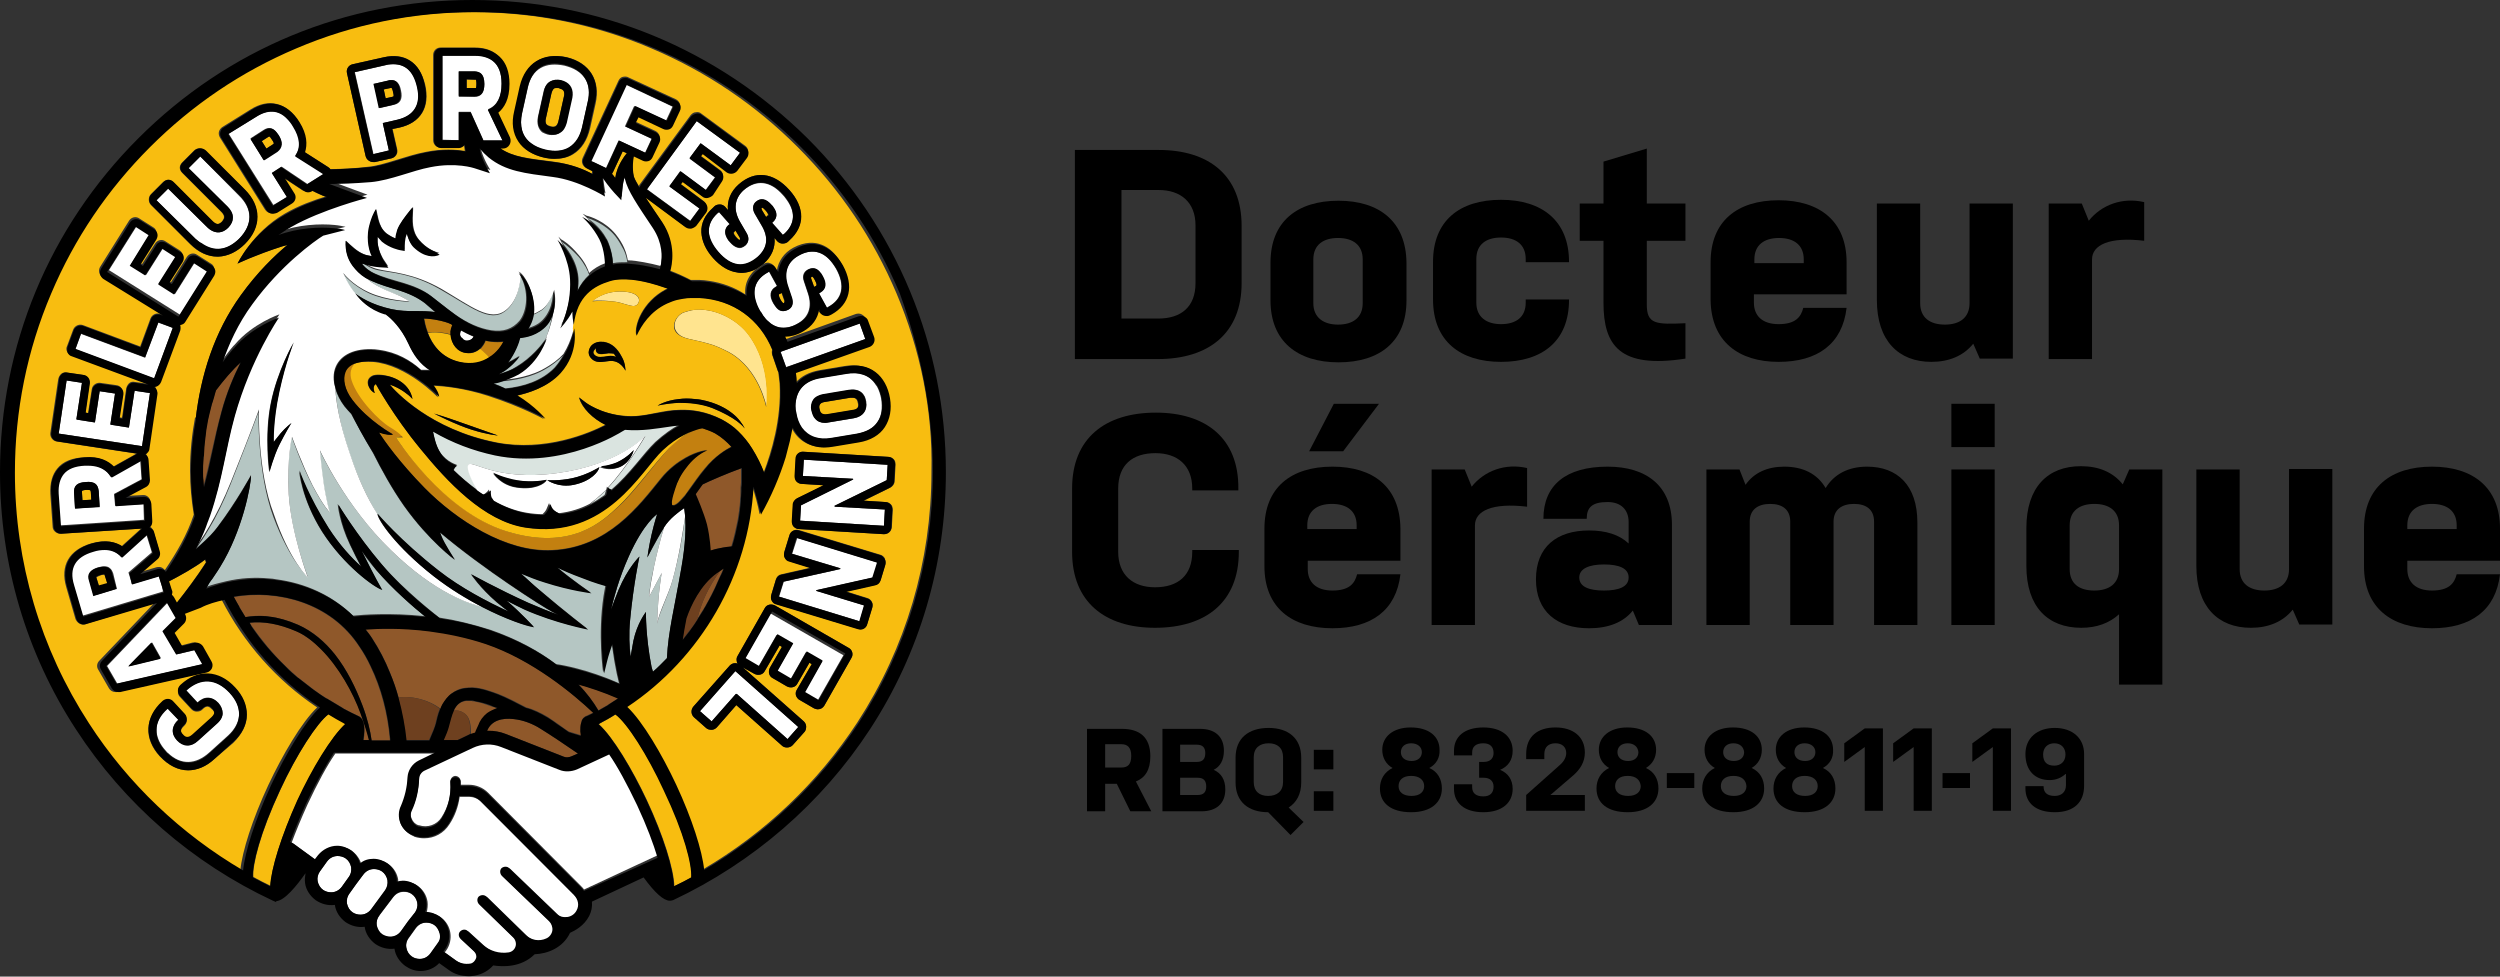 <?xml version="1.0" encoding="utf-8"?>
<!-- Generator: Adobe Illustrator 26.2.1, SVG Export Plug-In . SVG Version: 6.00 Build 0)  -->
<svg version="1.1" id="Calque_1" xmlns="http://www.w3.org/2000/svg" xmlns:xlink="http://www.w3.org/1999/xlink" x="0px" y="0px"
	 viewBox="0 0 536.8 209.7" style="enable-background:new 0 0 536.8 209.7;" xml:space="preserve">
<rect x="0" y="0" width="536.8" height="209.7" fill="#333333" stroke="none"/>
<style type="text/css">
	.st0{fill:#DAE4E0;}
	.st1{fill:#C38010;}
	.st2{fill:#B5C6C3;}
	.st3{fill:#FFE48F;}
	.st4{fill:#FFFFFF;}
	.st5{fill:#F8BD10;}
	.st6{fill:#8F582A;}
	.st7{fill:#6E401F;}
</style>
<g>
	<g>
		<path class="st0" d="M100.6,99.9c0.6-1.4,5.6,3.5,19,1.7c13.4-1.8,19-8,19-8s-3.8,6.6-8,11.1c0.1,0.1,0.3,0.3,0.5,0.3
			c0.1,0,0.1,0,0.2,0.1c4-3.4,6.8-7.7,9.4-10.2c1.9-1.7,3.6-2.9,5.1-3.7c-0.7,0-1.3,0.1-2,0.2c-2.9,0.4-5.9,0.9-9.7,0.7l-0.7,0.4
			c0,0-12.6,8.1-27.2,5.1c-4.7-1-9.2-2.7-13.3-5.1c0.2,1,0.6,3.1,1.6,4.6c1.4,2.1,3.6,2.7,3.6,2.7s-0.5,0.2-0.7,0.8
			c0,0.1,0,0.1-0.1,0.2c1.6,1.6,3.4,3.1,5.2,4.4C101.5,103.3,100.3,100.7,100.6,99.9z"/>
		<path class="st0" d="M126.6,108.3c1.2-0.6,2.2-1.3,3.2-2c0.1-0.2,0.2-0.4,0.2-0.6c0.1-0.2,0.1-0.4,0.1-0.5c-0.7,0.8-1.5,1.5-2.2,2
			C127.6,107.6,127.1,107.9,126.6,108.3z"/>
		<path class="st1" d="M97.2,69.8c-0.1-0.1-0.2-0.1-0.3-0.2c-0.5-0.2-1.8-0.7-3.6-1c-0.3,0-0.5-0.1-0.8-0.1c-0.5,0-0.9-0.1-1.4-0.1
			c0.1,0.6,0.3,1.7,0.8,3c1.1-0.1,2.8-0.2,4.9,0.4c0-0.2,0-0.5,0-0.7C96.9,70.7,97,70.2,97.2,69.8z"/>
		<path class="st1" d="M105.1,76.8c1.7-1.1,2.6-2.6,3.1-3.4c-0.9,0.1-1.8,0.1-2.7,0c-0.4-0.1-0.8-0.1-1.2-0.2
			c-0.3,0.7-0.7,1.3-1.2,1.8C104.1,75.7,104.7,76.4,105.1,76.8z"/>
		<path class="st1" d="M143.7,96.2c-3.2,3.4-7.4,9.4-10.8,12.5s-10.2,9.7-24,5.4S85,93.9,85,93.9l1.7-0.2c0,0-0.5-0.9-2.8-2.2
			c-2.2-1.3-6.9-6.1-8.2-10c-0.6-1.7-0.1-2.8,0.6-3.6c-1.2,0.4-1.8,1.1-2.2,1.9c-0.6,1.5-0.2,3.8,1.5,6c3.4,4.5,8.7,7.4,8.7,7.4
			c-0.4,0.2-1.5,0.1-3-0.4c1.1,1.7,4.4,6.4,9.8,11.9c6.8,6.9,17.5,13.9,27.4,13.4c12-0.5,18.7-9.6,23.4-15.4
			c1.7-2.1,3.6-3.5,5.2-4.4c2.6-1.5,4.7-1.7,4.7-1.7c-1.8,0.8-3.3,2.2-4.5,3.7c-1.2,1.5-1.9,3.2-2.4,4.5c-0.4,0.9-0.6,1.9-0.7,2.6
			c0,0.4,0,0.6,0,0.8c0,0.2,0.1,0.2,0.1,0.2c0.2,0.1,0.4,0.1,0.9-0.2c0.5-0.3,1.1-1,1.8-1.8c0.3-0.3,0.5-0.7,0.8-1.1
			c1.1-1.5,2.3-3.3,3.5-4.7c2.2-2.7,4.6-4.1,5.7-4.7c-1-1.1-2.2-2.1-3.5-2.9c-1-0.5-1.9-0.8-2.7-1.1c-0.2,0-0.4,0.1-0.7,0.1
			c-1,0.3-2.2,0.9-3.5,1.7C145.6,94.3,144.6,95.1,143.7,96.2z"/>
		<path class="st2" d="M116.2,66.7c-0.8,0.5-1.4,0.8-1.8,0.9c-0.2,1-0.5,2-1.2,2.9c0,0,0,0,0,0c1.1-0.3,2.4-0.8,3.4-1.9
			c2.4-2.6,2.1-6.2,2.1-6.2s0,0,0,0.1c0-0.1,0-0.1,0-0.1S118.1,65.4,116.2,66.7z"/>
		<path class="st2" d="M86,63.6c1,0.5,1.9,1.2,1.9,1.2S83,64.7,79.3,63c-3.7-1.7-5.6-4.2-5.6-4.2s1.1,2.8,2.8,4.6
			c-0.2-0.3-0.3-0.4-0.3-0.4s2.3,1.9,6.3,3c4.1,1.2,6.7,0.6,9.9,0.9c0.3,0,0.7,0.1,1,0.1c-0.8-0.7-1.5-1.3-2.2-1.9
			C89.8,64,88,63,84.6,62c-2.8-0.8-4.5-1.5-5.8-2.2c0.1,0.1,0.1,0.1,0.2,0.2C81,61.8,84.9,63.2,86,63.6z"/>
		<path class="st2" d="M140.2,144.3c1-0.9,2-1.9,3-2.9c0,0,0,0,0,0c0.3-5.9,1.5-10.2,3.1-19.4c0.9-5.1,1-8.8,0.8-11.1
			c-0.4,3.5-1.3,8.7-2.7,13.7c-0.9,3.3-2.8,6.8-3.3,9.3c0.2-6.9,1-10.9,1-10.9l-2.7,5.1c0,0-0.1-1.4,1-6.3c0.6-2.9,1.5-6.3,2.2-8.6
			c0,0.1-0.1,0.1-0.1,0.2c-1.7,2.9-3.5,6.3-3.5,6.3s0.3-2.3,0.9-4.9c0.6-2.6,1.2-4.4,1.2-4.4s-2.9,1.7-6.1,9.1
			c-2.1,4.6-3.2,8.9-3.8,11.4c0.5-1.4,1-2.7,1.6-4.2c2-4.8,4.5-7.2,4.5-7.2s-1.3,6-2,13.6c-0.3,3.1-0.1,5.7,0.1,7.9
			c0.2-1.2,0.4-2.3,0.6-3.4c0.8-3.8,2.7-6.2,2.7-6.2s-0.1,5.2,1.2,11.8C140,143.6,140.1,143.9,140.2,144.3L140.2,144.3
			C140.2,144.3,140.2,144.3,140.2,144.3z"/>
		<path class="st2" d="M111.7,58.8c0,0,0.1,0.1,0.1,0.1C111.8,58.8,111.7,58.7,111.7,58.8C111.7,58.7,111.7,58.7,111.7,58.8z"/>
		<path class="st2" d="M118.6,67.5c-0.2,0.8-0.6,1.5-1.2,2.2c-1.9,2.3-4.6,2.7-5.8,2.8c-0.2,0.9-1,3.2-2.6,5.3
			c0.1,0,0.2-0.1,0.4-0.2c0.7-0.3,2.1-1.2,2.1-1.2s-0.8,1.3-2.6,2.7c-0.6,0.5-1.3,0.9-1.9,1.2c1.3-0.3,2.7-0.8,3.9-1.6
			c3.2-1.9,5.4-4.7,6.1-5.7c0,0,0-0.1,0.1-0.1C118,70.7,118.4,68.8,118.6,67.5z"/>
		<path class="st2" d="M108.5,66.8c-3.3,2.6-7.4-0.9-13.7-4.5c-6.3-3.7-10.9-3.7-13.7-4.3c-1.4-0.3-2.5-1-3.2-1.5
			c-0.1,0-0.3-0.1-0.4-0.1c0.6,0.7,1.1,1.3,2,1.8c1.1,0.7,2.8,1.3,5.6,2.1c3.6,1,5.7,1.9,7.4,3.2c1.7,1.3,3.1,2.5,5.2,4
			c2.5,1.8,5.2,3,7.7,3.4c2.6,0.4,4.6-0.2,6.2-2.1c1.6-2.1,2-6.3,0.1-9.6C111.7,60.6,111.2,64.7,108.5,66.8z"/>
		<path class="st2" d="M120.4,51.8c1.1,1.2,3.5,4.1,3.8,7.8c0.1,0.9,0,1.8-0.1,2.6c0.6-1.2,1.4-2.3,2.4-3.2
			c-0.3-0.9-0.9-2.2-2.2-3.8C122.2,52.9,120.7,52,120.4,51.8z"/>
		<path class="st2" d="M116.1,79.8c-3.4,1.7-7.4,2-8.6,2.1c-0.6,0.2-1.1,0.3-1.6,0.4c0.9,0.3,1.8,0.7,2.6,1.1
			c3.9-0.4,7.8-1.6,10.6-4.5c0.7-0.8,1.3-1.7,1.8-2.5C120,77.2,118.5,78.6,116.1,79.8z"/>
		<path class="st2" d="M48.6,124.8c3-0.7,6.1-0.9,9.2-0.6c0.5,0,1,0.1,1.6,0.2c6,0.8,11.8,3.3,16.4,7.8c1.8-0.2,8-0.7,15.4,0.1
			c-2.6-2.1-7-5.9-10.6-10.1c-1.2-1.4-2.2-2.7-3.1-4.1c1.2,2.4,2.7,5.4,4.4,8.4c-1.6-0.5-8.2-5.2-12.8-12.4
			c-4.5-7.2-4.9-13.1-4.9-13.1s1.8,5.3,6.2,12.2c2.3,3.7,5,6.5,7,8.3c-0.7-1.3-1.4-2.7-2.3-4.6c-2.3-4.8-2.6-8.7-2.6-8.7
			s4,6.6,9.3,12.8c5.1,5.9,11.9,11.1,12.5,11.6c0,0,0,0,0,0c3.4,0.5,7.1,1.4,10.9,2.6c5.8,2,10.5,4.6,14.2,7.4l0.7,0.1
			c0,0,5.9,0.9,12.8,4c-0.3-1.2-0.7-3-1-4.8c-0.4-2.9-0.6-3.8-0.6-3.8s-0.9,2.6-1.2,3.9c-0.3,1.4-0.6,2.4-0.6,2.4s-1.2-8,0.1-16.5
			c0.1-0.8,0.3-1.5,0.4-2.2c-0.7-0.2-2.3-0.6-5.3-1.8c-2.2-0.8-4-1.6-5.2-2.2c3.2,2.7,7.3,5.5,7.3,5.5s-4.4-0.5-10-2.3
			c-2-0.6-3.6-1.3-5.1-1.9c1.2,1.1,2.4,2.3,4.4,3.9c5.2,4.4,10,8.1,10,8.1s-6.9-1.2-13.7-4.3c-1.4-0.6-2.6-1.3-3.8-1.9
			c3.2,2.7,5.9,5.7,5.9,5.7c-1.6-0.1-6-1.6-11.1-4.3c-2.4-0.5-10-2.8-19.6-12.2c-9.9-9.7-15.2-21.4-15.2-21.4s0.3,3.5,0.8,7
			c0.5,3.5,1.3,6.3,1.3,6.3s-1.3-1.2-3.7-5.8c-2.4-4.6-4.4-10.4-4.4-10.4S61.6,98,62,106.1c0.4,8.1,4.1,17.8,4.1,17.8
			s-3.9-3.5-7.4-12.9c-3.5-9.4-3.2-22.5-3.2-22.5s-1.5,4.1-6,15.5c-1.6,4-3.2,7.2-4.6,9.5c-0.7,1.2-1.3,2.2-1.9,3
			c-0.3,0.5-0.6,0.9-0.9,1.3c0.3-0.3,0.7-0.6,1-0.9c0.7-0.6,1.4-1.3,2.1-2c0.6-0.6,1.1-1.2,1.6-1.9c3.9-5.2,7.1-11,7.1-11
			c0,2.3-1.9,12-6.6,19.6c-0.2,0.3-0.3,0.5-0.5,0.8c-0.4,0.6-0.8,1.2-1.2,1.8c-0.5,0.7-1,1.3-1.4,1.9c0.6-0.3,1.3-0.5,2-0.7
			C46.9,125.2,47.8,125,48.6,124.8z"/>
		<path class="st2" d="M81,110.4C81,110.3,81,110.3,81,110.4c0-0.1,4.8,5.7,13.1,12.1c4.7,3.7,10.6,6.7,15,8.8
			c-0.9-0.7-1.6-1.3-2.5-2c-3.6-3.1-5.5-6-5.5-6s5.5,3.1,12.2,6.1c2.3,1,4.5,1.9,6.5,2.6c-0.4-0.2-0.9-0.4-1.4-0.7
			c-1.9-1-14.7-9.1-24-17c0.1,0.3,0.2,0.5,0.3,0.8c0.6,1.6,2.9,5.1,2.9,5.1s-5.5-4-10.9-11.6c-2.6-3.7-4.9-7.9-6.6-11.3
			c-2.1-3.5-3.7-6.6-4.7-8.4c-0.5-0.5-1-1.1-1.5-1.7c-0.9-1.2-1.5-2.4-1.9-3.7c0.2,2.7,0.8,7.3,3.2,14.3C77,103,78.9,107,81,110.4z"
			/>
		<path class="st2" d="M132.1,50.7c-2.2-2.7-5.3-3.7-6.3-4c1.1,0.6,3.1,2.1,4.4,4.5c0,0,0,0.1,0.1,0.1c1,2.1,1.3,4.2,1.3,5.2
			c1-0.2,2-0.2,3.1-0.2c-0.1-0.7-0.3-1.7-0.8-2.7C133.4,52.7,132.9,51.7,132.1,50.7z"/>
		<path class="st3" d="M131.4,64.7c2.6,0.2,4.4,1.5,5.3,0.8c0.9-0.7,1-2.7-3-2.9c-4.1-0.2-6.5,2-6.5,2S128.8,64.4,131.4,64.7z"/>
		<path class="st3" d="M152.2,73.8c1.1,0.3,2.3,0.8,3.7,1.5c0.2,0.1,0.4,0.2,0.6,0.3c6.6,3.6,8.1,11.8,8.1,11.8s1.3-8.7-3.9-15.6
			c-2.2-2.9-6.2-5.1-9.9-5.3c-1-0.1-2,0-3,0.3c-0.3,0.1-0.7,0.2-1,0.3c-1.7,0.7-2.6,2.9-1.4,4.3C146.6,72.9,148.8,72.8,152.2,73.8z"
			/>
		<g>
			<path class="st4" d="M83.2,189c-0.1-0.8-0.5-1.4-1.2-1.9c-0.5-0.4-1.1-0.5-1.7-0.5c-0.9,0-1.7,0.4-2.3,1.2l-1.5,2c0,0,0,0,0,0
				l-1.5,2.1c-0.5,0.6-0.7,1.4-0.5,2.1c0.1,0.8,0.5,1.4,1.2,1.9c0.5,0.4,1.1,0.5,1.7,0.5c0.9,0,1.7-0.4,2.3-1.1l0,0l0,0l3-4
				C83.2,190.5,83.3,189.8,83.2,189z"/>
			<path class="st4" d="M93.3,198.6c-0.5-0.4-1.1-0.5-1.7-0.5c-0.9,0-1.7,0.4-2.3,1.2l-1.5,2.1c-0.5,0.6-0.7,1.4-0.5,2.1
				c0.1,0.8,0.5,1.4,1.2,1.9c0.5,0.4,1.1,0.5,1.7,0.5c0.9,0,1.7-0.4,2.3-1.2l1.5-2.1c0.5-0.6,0.7-1.4,0.5-2.1S93.9,199,93.3,198.6z"
				/>
			<path class="st4" d="M75.4,186.2c-0.1-0.8-0.5-1.4-1.2-1.9c-0.5-0.4-1.1-0.5-1.7-0.5c-0.9,0-1.7,0.4-2.3,1.2l-1.5,2.1
				c-0.5,0.6-0.7,1.4-0.5,2.1c0.1,0.8,0.5,1.4,1.2,1.9c0.5,0.4,1.1,0.5,1.7,0.5c0.9,0,1.7-0.4,2.3-1.2l1.5-2.1
				C75.4,187.8,75.5,187,75.4,186.2z"/>
			<path class="st4" d="M87.6,197.9l1.5-1.9c0.5-0.6,0.7-1.4,0.5-2.1c-0.1-0.8-0.5-1.4-1.2-1.9c-0.5-0.4-1.1-0.5-1.7-0.5
				c-0.9,0-1.7,0.4-2.3,1.2l-2.8,3.7l0,0l-0.2,0.3c-0.5,0.6-0.7,1.4-0.5,2.1c0.1,0.8,0.5,1.4,1.2,1.9c0.5,0.4,1.1,0.5,1.7,0.5
				c0.9,0,1.7-0.4,2.3-1.2L87.6,197.9C87.6,197.9,87.6,197.9,87.6,197.9z"/>
			<path class="st4" d="M130.8,161.7l-6.9,3.2c-1.2,0.6-2.6,0.6-3.8,0.1l-12.5-4.9c-2-0.8-4.2-0.7-6.1,0.2l-10.4,4.9
				c-0.7,0.3-1.1,1-1.1,1.7c-0.1,2.5-0.6,4.8-1.6,6.9c-0.3,0.6-0.3,1.4,0,2c0.3,0.7,0.8,1.2,1.5,1.4l0.1,0c1.8,0.6,3.8-0.1,4.8-1.7
				c1.5-2.3,2.1-4.9,1.9-7.7c0-0.6,0.4-1.1,1-1.2c0.6,0,1.1,0.4,1.2,1c0,0.3,0,0.6,0,0.9h1.8c1.5,0,3,0.6,4.1,1.7l20.1,20.2
				c0.2,0.2,0.4,0.4,0.5,0.6l15.9-7.4c-0.9-3-2.3-6.8-4.4-11.3C134.7,168,132.6,164.4,130.8,161.7z"/>
			<path class="st4" d="M103.2,172.1c-0.7-0.7-1.6-1-2.5-1h-2c-0.3,2.1-1,4.1-2.2,5.9c-1.2,1.9-3.2,3-5.4,3c-0.7,0-1.4-0.1-2-0.3
				c-0.1,0-0.1,0-0.2-0.1c-1.2-0.5-2.2-1.4-2.8-2.6c-0.5-1.2-0.5-2.6,0.1-3.8c0.9-1.9,1.3-3.9,1.4-6.1c0.1-1.6,1-3,2.4-3.6l3.5-1.7
				H72c-1.8,2.6-3.8,6.3-6,11c-1.4,3.1-2.5,5.8-3.4,8.2c0.2,0,0.3,0.1,0.5,0.2l4.8,3.5l0.7-0.9c1-1.3,2.5-2,4.1-2c1.1,0,2.1,0.3,3,1
				c0.9,0.7,1.6,1.7,1.9,2.8c0.9-0.6,1.9-1,2.9-1c1.1,0,2.1,0.3,3,1c1.1,0.8,1.8,2,2,3.3c0,0.2,0,0.4,0,0.6c0.4-0.1,0.9-0.2,1.3-0.2
				c1.1,0,2.1,0.3,3,1c1.1,0.8,1.8,2,2,3.3c0.1,0.8,0,1.6-0.2,2.4c0,0,0.1,0,0.1,0c1.1,0,2.1,0.3,3,1c1.1,0.8,1.8,2,2,3.3
				c0.2,1.3-0.1,2.7-0.9,3.8l-0.3,0.4l2.5,1.8c1,0.7,2.2,1,3.3,0.8c0.6-0.1,1-0.5,1.2-1.1c0.2-0.5,0-1.1-0.4-1.5l-2.9-2.7
				c-0.4-0.4-0.5-1.1-0.1-1.6c0.4-0.4,1.1-0.5,1.6-0.1l3.3,3c1.5,1.4,3.5,2,5.5,1.6l0,0c0.7-0.1,1.3-0.6,1.5-1.3
				c0.2-0.7,0-1.4-0.5-1.9l-7.4-7.2c-0.4-0.4-0.4-1.1,0-1.6c0.4-0.4,1.1-0.4,1.6,0l8.4,8.2c1.2,1.2,3,1.5,4.5,0.8
				c0.7-0.3,1.2-1,1.3-1.7c0.1-0.7-0.1-1.5-0.7-2l-10.2-9.8c-0.4-0.4-0.4-1.1,0-1.6c0.4-0.4,1.1-0.4,1.6,0l10.2,9.8
				c0.6,0.6,1.5,0.9,2.3,0.7c0.9-0.1,1.6-0.6,2-1.4c0,0,0,0,0,0c0.6-1.1,0.4-2.3-0.5-3.2L103.2,172.1z"/>
			<path class="st4" d="M146.9,109.1c-1.2,0.8-3.1,2.2-4.3,4.1c-0.7,2.3-1.6,5.7-2.2,8.6c-1,4.9-1,6.3-1,6.3l2.7-5.1
				c0,0-0.8,4-1,10.9c0.4-2.5,2.4-6.1,3.3-9.3c1.4-5,2.2-10.3,2.7-13.7c0,0,0,0,0-0.1C147,110.1,147,109.6,146.9,109.1z"/>
			<path class="st4" d="M66.1,124c0,0-3.6-9.7-4.1-17.8c-0.4-8.1,0.7-12.4,0.7-12.4s2.1,5.8,4.4,10.4c2.4,4.6,3.7,5.8,3.7,5.8
				s-0.8-2.8-1.3-6.3c-0.5-3.5-0.8-7-0.8-7s5.3,11.8,15.2,21.4c9.6,9.4,17.3,11.7,19.6,12.2c-3.4-1.7-7-3.9-10.4-6.6
				c-8.3-6.5-12-12.1-12.1-13.4c-2.1-3.3-4-7.3-5.8-12.7c-2.4-7-3.1-11.6-3.2-14.3c-0.5-1.6-0.5-3.2,0.1-4.6c1.1-2.5,4-4,8.4-3.7
				c0.3,0,0.5,0.1,0.8,0.1c3.9,0.5,6.9,2.3,9.1,4.3l1,0c0,0,0.3,0,0.9,0c-2.2-1.4-3.6-3.5-4.7-5.8c-1.5-3.4-3.7-5.4-4.8-6.2
				c-0.1,0-0.2,0-0.3-0.1c-3.5-1-5.4-3.2-6-4.1c-1.7-1.8-2.8-4.6-2.8-4.6s1.8,2.5,5.6,4.2c3.7,1.7,8.6,1.9,8.6,1.9S87,64.1,86,63.6
				c-1-0.5-5-1.8-7-3.6c-0.1-0.1-0.1-0.1-0.2-0.2c-0.1,0-0.2-0.1-0.2-0.1c-1.3-0.8-2.1-1.7-2.8-2.6c-1.1-1.5-1.7-3.2-1.5-5.4
				c1.2,1.1,2.4,2.3,3.9,2.9c0.5,0.2,1.1,0.3,1.7,0.4c-0.3-0.8-0.7-1.9-0.8-3.1c-0.1-1.3,0-2.6,0.4-3.9c0.3-1,0.7-2,1.3-3.1
				c0.2,0.8,0.3,1.6,0.5,2.3c0.3,1.1,0.7,2.1,1.7,2.9c0.7,0.5,1.4,0.9,2,1.1c0.1-0.6,0.2-1.2,0.4-1.9c0.5-1.3,1.6-2.8,2.7-4.1v0
				c0.2-0.3,0.4-0.5,0.6-0.7c0,0.2,0,0.4,0,0.6c-0.1,2.3-0.3,4.5,1.3,6.4c1.6,1.9,3.4,2.5,3.4,2.5l0.9,0.3c-1.3,0.6-3.3,0.6-5.6-1.6
				c-0.9-0.8-1.2-1.9-1.4-2.8c0,0,0,0.1-0.1,0.1c-0.4,1-0.4,2.4-0.4,2.4l0,1.1l-1.1-0.2c0,0-2-0.3-3.8-1.8c-0.4-0.3-0.7-0.7-0.9-1
				c0,0.4,0,0.8,0,1.2c0.2,2.2,1.3,3.9,1.3,3.9l1,1.5l-1.8-0.1c0,0-1.9-0.1-3.5-0.7c0.7,0.5,1.8,1.2,3.2,1.5
				c2.8,0.7,7.4,0.7,13.7,4.3c6.3,3.7,10.4,7.1,13.7,4.5c2.7-2.1,3.2-6.2,3.2-7.6c-0.1-0.3-0.3-0.5-0.5-0.7c0.2,0.1,0.3,0.2,0.5,0.3
				c0,0,0-0.1,0-0.1s0,0.1,0.1,0.2c1.5,1.4,3.1,5.3,2.6,8.7c0.4-0.1,1-0.4,1.8-0.9c1.9-1.3,2.7-4.3,2.7-4.3s0,0.1,0,0.1
				c0.1,0.5,0.5,2.7-0.2,4.9c-0.2,1.3-0.7,3.3-1.6,5.4c0,0,0,0.1-0.1,0.1c0.2-0.3,0.3-0.4,0.3-0.4s-1.4,5-6,7.7
				c-1.2,0.7-2.5,1.2-3.8,1.6c1.3-0.1,5.2-0.4,8.6-2.1c2.3-1.2,3.9-2.5,4.8-3.5c1.9-3.1,2.3-6,2.3-6s0,0,0,0c0-0.3,0.1-0.6,0.1-1
				c-0.2-0.9-0.3-1.8-0.3-2.8c-1,2.2-2.6,3.6-2.6,3.6s2.4-4.5,2.1-10.5c-0.2-4.4-2.7-8.5-2.7-8.5s0.2,0.2,0.6,0.6
				c0.4,0.2,1.8,1,3.8,3.4c1.3,1.5,1.9,2.9,2.2,3.8c1-0.9,2.1-1.6,3.5-2.1c0-0.4,0-3.6-1.2-5.8c-0.2-0.3-0.3-0.6-0.5-0.9v0
				c-1.5-2.5-3.2-3.9-3.2-3.9s0.3,0.1,0.8,0.4c0.9,0.2,4,1.2,6.3,4c0.8,1,1.4,2,1.8,2.9c0.5,1.1,0.7,2.1,0.8,2.7
				c1.1,0,2.2,0.2,3.4,0.4c1.2,0.2,2.4,0.5,3.6,0.8c0.1-0.2,0.2-0.5,0.2-0.9c0.3-1.6,0.5-4.7-1.7-7.9c-3.4-5.1-5.5-8-6-10.5
				c0-0.1,0-0.3-0.1-0.4c-0.4,1.4-0.5,2.7-0.5,2.7l-0.2,2.2l-1.5-1.6c0,0-1.2-1.3-2.5-3.2c0,1.3,0.5,4,0.5,4s-5.6-3.5-11.2-4.2
				c-6-0.7-10.1-1.2-13.8-4.2c-0.7-0.6-1.3-1.2-1.8-1.8c-0.1,0-0.1,0-0.1-0.1c0.2,1.5,1.1,3.6,2.2,5.3l-3.4-1.1c0,0-3.9-1.2-9.4-0.2
				c-3.8,0.7-8.5,2.8-12.7,3.2c-3.6,0.4-6.5,0.4-9,0.4c2.7,1,8.1,3,8.1,3s-9.7,2.5-16.2,6.2c-1.1,0.6-2.1,1.3-3,1.9
				c0.1,0,0.1,0,0.1-0.1c4.2-1.6,9-1.8,12-1.5c1.1,0.1,1.9,0.3,2.4,0.4c0,0-2,0.5-4.7,1.2c-1.8,1.2-9.1,6.3-15.2,14.7
				c-3,4.2-5,8.7-6.4,12.5c0.7-0.9,1.4-1.9,2.2-2.8c0,0,0,0,0,0c0.1-0.1,0.2-0.2,0.3-0.3c3.9-4.6,9.6-6.5,9.6-6.5s-6,8.7-9.5,21.2
				c-2.1,7.3-2.6,13.5-5.3,21.4c-0.2,0.5-0.3,0.9-0.5,1.3v0c-0.6,1.5-1.1,2.8-1.7,4.1c-0.3,0.6-0.6,1.2-0.9,1.8c0,0,0.1,0,0.1-0.1
				c0.3-0.4,0.6-0.8,0.9-1.3c0.6-0.8,1.2-1.8,1.9-3c1.4-2.4,3-5.5,4.6-9.5c4.6-11.4,6-15.5,6-15.5s-0.4,13.2,3.2,22.5
				C62.2,120.4,66.1,124,66.1,124z M57.8,101.4c0,0-1.1-7.6,0.3-14.7c1.4-7.1,4.9-13.1,4.9-13.1s-1.7,4.1-3.1,10.6
				C58.5,90.7,58.7,95,58.7,95s0.5-0.7,1.5-1.9c1-1.2,2.3-2.2,2.3-2.2s-1.4,2.2-2.6,4.7S57.8,101.4,57.8,101.4z"/>
			<path class="st4" d="M105.3,106.7c0.1,0.2,0.3,0.5,0.5,0.7c2.4,1.4,4.9,2.3,7.3,2.7c1.2,0.2,2.3,0.3,3.4,0.3
				c0.3-0.3,0.6-0.6,0.8-1c0.4-0.9,0.6-1.4,0.6-1.4s0.2,1.1,1.2,1.7c0.3,0.2,0.6,0.4,0.9,0.5c2.5-0.3,4.7-1,6.6-2
				c0.4-0.3,0.9-0.7,1.4-1.1c0.7-0.6,1.5-1.3,2.2-2c0.1-0.4,0.1-0.6,0.1-0.6s0.1,0.1,0.2,0.2c4.3-4.6,8-11.1,8-11.1s-5.6,6.2-19,8
				c-13.4,1.8-18.4-3.2-19-1.7c-0.4,0.9,0.9,3.5,2,5.5c0.4,0.3,0.8,0.6,1.2,0.8c0,0,0,0,0,0c0.7-0.2,1.3-1.1,1.3-1.1
				S105.1,106.1,105.3,106.7z M132.5,99.3c2.3-1.1,3.5-2.6,3.5-2.6s-0.5,2.5-2.9,3.6c-2.4,1-4.3,0-4.3,0S130.7,100.1,132.5,99.3z
				 M122.8,102.7c3.3-0.7,5.9-2.4,5.9-2.4c-0.1,0.9-1.7,3-5.5,3.8c-3.4,0.7-5.7-1-5.7-1S120,103.3,122.8,102.7z M111,103.2
				c3.3,0.5,6.4-0.1,6.4-0.1c-0.4,0.8-2.6,2.2-6.5,1.6c-3.4-0.5-5-3-5-3S108.1,102.8,111,103.2z"/>
			<path class="st4" d="M101.7,72.3c-0.9-0.4-1.8-0.8-2.7-1.3c-0.1,0.2-0.2,0.4-0.2,0.6c-0.1,0.5,0.1,0.9,0.4,1.2
				c0.2,0.2,0.5,0.4,0.9,0.5c0,0,0.1,0,0.1,0C100.9,73.2,101.4,72.8,101.7,72.3z"/>
			<path class="st4" d="M49.3,148.7c-2.9-3.1-6.2-3.3-9.3-0.5l0,0l2.4,2.6l0,0c1.5-1.4,3.1-1.3,4.5,0.1c0,0,0,0,0,0
				c0.6,0.7,0.9,1.4,0.9,2.2c0,0.8-0.4,1.5-1.2,2.2l-4.1,3.7c-1.5,1.4-3.1,1.3-4.5-0.1c0,0,0,0,0,0c-1.3-1.4-1.2-3.1,0.3-4.4l0,0
				L36,152l0,0c-1.6,1.4-2.4,3-2.4,4.6c0,1.6,0.7,3.2,2,4.6c0.2,0.2,0.3,0.4,0.5,0.5c2.7,2.6,5.9,2.5,8.8-0.1l4.1-3.7
				c2.8-2.6,3.1-5.8,0.8-8.7C49.6,149.1,49.5,148.9,49.3,148.7z"/>
			<path class="st4" d="M41.8,139.6l-3.8,0.9c0,0-0.1,0-0.1,0l-2.8-4.9c0,0,0-0.1,0-0.1l2.8-2.8l-1.9-3.3l-13,13.6l2.2,3.8l18.4-4.2
				L41.8,139.6z M34.4,141.4l-6.6,1.6c0,0,0,0,0,0c0,0-0.1,0-0.1,0c0,0,0-0.1,0-0.1l4.8-4.9c0,0,0.1,0,0.1,0c0,0,0.1,0,0.1,0
				l1.8,3.2C34.5,141.3,34.5,141.4,34.4,141.4C34.4,141.4,34.4,141.4,34.4,141.4z"/>
			<path class="st4" d="M34.7,125.6l-0.6-1.9l-5.7,1.7c0,0-0.1,0-0.1,0c0,0,0,0,0-0.1l-0.7-2.3c0,0,0-0.1,0-0.1l5-4.3l-1.2-3.9
				l-5.3,4.8c0,0,0,0-0.1,0c0,0-0.1,0-0.1,0c-0.2-0.2-0.3-0.4-0.5-0.5c-0.8-0.7-1.9-1.1-3.1-1.1c-0.8,0-1.6,0.1-2.5,0.4
				c-3.8,1.1-5.2,3.5-4.1,7.1l2,6.8l17.3-5.2L34.7,125.6z M25.1,126.4C25.1,126.5,25.1,126.5,25.1,126.4l-5,1.5c0,0,0,0,0,0
				c0,0,0,0,0,0c0,0,0,0,0-0.1l-0.9-3.2c-0.4-1.4,0.2-2.3,1.9-2.8c1.1-0.3,2-0.3,2.5,0.2c0.3,0.2,0.5,0.6,0.7,1.1L25.1,126.4
				C25.1,126.4,25.1,126.4,25.1,126.4z"/>
			<path class="st4" d="M30.8,108.2l-6,0.4c-0.1,0-0.1,0-0.1-0.1l-0.2-2.4c0,0,0-0.1,0.1-0.1l5.8-3.1l-0.3-4.1l-6.2,3.5
				c0,0-0.1,0-0.1,0c0,0,0,0-0.1,0c-0.2-0.4-0.5-0.8-0.9-1.1c-1-0.9-2.3-1.4-4.1-1.4c-0.2,0-0.5,0-0.7,0c-2,0.1-3.5,0.7-4.5,1.8
				c-0.9,1-1.2,2.4-1.1,4.2l0.5,7l18-1.2L30.8,108.2z M21.4,108.8C21.4,108.8,21.3,108.8,21.4,108.8l-5.2,0.4c0,0,0,0,0,0
				c-0.1,0-0.1,0-0.1-0.1l-0.2-3.3c-0.1-1.5,0.7-2.2,2.5-2.3c1-0.1,1.7,0.1,2.1,0.4c0.4,0.3,0.6,0.8,0.7,1.5L21.4,108.8
				C21.4,108.8,21.4,108.8,21.4,108.8z"/>
			<path class="st4" d="M32.2,84.4l-3.3-0.5l-1.2,7.8c0,0.1-0.1,0.1-0.1,0.1l-3.8-0.6c0,0-0.1-0.1-0.1-0.1l1-6.6L21.4,84l-1,6.6
				c0,0.1-0.1,0.1-0.1,0.1l-3.8-0.6c0,0-0.1-0.1-0.1-0.1l1.2-7.8l-3.3-0.5l-1.7,11.4l17.9,2.7L32.2,84.4z"/>
			<path class="st4" d="M37.1,70.4L34,69.3l-2.8,7.4c0,0.1-0.1,0.1-0.1,0.1l-13.7-5.1l-1.2,3.3l16.9,6.3L37.1,70.4z"/>
			<path class="st4" d="M44.6,58.2l-2.8-1.8l-4.2,6.7c0,0-0.1,0.1-0.1,0l-3.3-2.1c0,0,0,0,0-0.1c0,0,0-0.1,0-0.1l3.6-5.7l-2.8-1.8
				l-3.6,5.7c0,0-0.1,0.1-0.1,0l-3.2-2c0,0,0,0,0-0.1c0,0,0-0.1,0-0.1l4.2-6.7l-2.8-1.8l-6.1,9.7l15.3,9.6L44.6,58.2z"/>
			<path class="st4" d="M43.2,52.3c2.7,1.9,5.5,1.5,8.1-1c3-3,3-6.4,0-9.3L43,33.6l-2.5,2.5l8.4,8.3c0.7,0.7,1.1,1.5,1.1,2.3
				c0,0.8-0.4,1.5-1,2.2c-1.2,1.2-2.6,1.3-3.9,0.4c-0.2-0.1-0.4-0.3-0.6-0.5l-8.4-8.3l-2.5,2.5l8.4,8.3C42.4,51.6,42.8,52,43.2,52.3
				z"/>
			<path class="st4" d="M61.6,42.3l-3.2-5.1c0,0,0-0.1,0-0.1l2-1.3c0,0,0.1,0,0.1,0l5.5,3.7l3.5-2.2l-6-3.8c0,0,0,0,0-0.1
				c0,0,0-0.1,0-0.1c1.2-1.7,1-3.8-0.5-6.2c-0.4-0.7-0.9-1.2-1.3-1.7c-1.9-1.8-4.1-2-6.6-0.4l-6,3.7l9.6,15.3L61.6,42.3z M56.6,34.3
				C56.6,34.3,56.6,34.2,56.6,34.3l-2.8-4.4c0,0,0,0,0-0.1c0,0,0,0,0-0.1l2.8-1.8c0.9-0.6,1.7-0.5,2.4,0.1c0.3,0.2,0.5,0.6,0.8,1
				c1,1.6,0.8,2.6-0.4,3.4L56.6,34.3C56.7,34.2,56.6,34.3,56.6,34.3z"/>
			<path class="st4" d="M83.5,32.3l-1.3-5.8c0,0,0-0.1,0-0.1s0,0,0.1,0l3.1-0.7c1.7-0.4,3-1.2,3.7-2.3c0.8-1.2,0.9-2.8,0.5-4.8
				c-0.8-3.4-2.6-5-5.6-4.8c-0.4,0-0.8,0.1-1.2,0.2l-6.6,1.5l4,17.6L83.5,32.3z M80.3,18C80.3,18,80.3,17.9,80.3,18l3.1-0.7
				c0.2,0,0.3-0.1,0.5-0.1c1.1-0.1,1.9,0.6,2.2,2.2c0.4,1.8-0.1,2.8-1.5,3.1l-3,0.7c0,0,0,0,0,0c0,0,0,0-0.1,0c0,0,0,0,0-0.1
				L80.3,18C80.3,18,80.3,18,80.3,18z"/>
			<path class="st4" d="M98.5,30.1l0-6c0,0,0-0.1,0-0.1s0,0,0.1,0l2.4,0c0,0,0,0,0,0c0,0,0.1,0,0.1,0.1l2.7,6l4.1,0l-3.1-6.5
				c0,0,0-0.1,0-0.1s0,0,0.1-0.1c1.9-0.8,2.8-2.7,2.8-5.5c0-2.3-0.7-3.9-1.9-4.9c-0.9-0.7-2.2-1.1-3.7-1.1c0,0,0,0,0,0l-7.1,0
				l0,18.1L98.5,30.1z M98.5,15.4C98.5,15.4,98.6,15.4,98.5,15.4l3.4,0c0,0,0,0,0,0c0.5,0,1,0.1,1.3,0.4c0.6,0.4,0.8,1.2,0.8,2.3
				c0,1.8-0.7,2.7-2.1,2.7l-3.3,0c-0.1,0-0.1,0-0.1-0.1L98.5,15.4C98.5,15.4,98.5,15.4,98.5,15.4z"/>
			<path class="st4" d="M114,30.8c0.8,0.6,1.8,1.1,3.1,1.4c2,0.4,3.7,0.3,5.1-0.5c1.4-0.8,2.4-2.3,2.8-4.4l1.2-5.4
				c0.9-3.8-0.7-6.5-4.3-7.6c-0.2-0.1-0.5-0.1-0.7-0.2c-2-0.4-3.7-0.3-5.1,0.5c-1.4,0.8-2.4,2.3-2.8,4.4l-1.2,5.4
				C111.5,27.1,112.1,29.3,114,30.8z M115.5,25.1l1.2-5.4c0.2-1,0.7-1.7,1.3-2.1c0.6-0.4,1.5-0.5,2.4-0.3c0.2,0.1,0.4,0.1,0.6,0.2
				c1.4,0.6,2,1.9,1.6,3.6l-1.2,5.4c-0.2,1-0.7,1.7-1.4,2.1c-0.4,0.3-0.9,0.4-1.5,0.4c-0.3,0-0.6,0-0.9-0.1
				c-0.4-0.1-0.8-0.3-1.2-0.5C115.6,27.7,115.2,26.6,115.5,25.1z"/>
			<path class="st4" d="M130.1,36.1l2.7-5.9c0,0,0.1-0.1,0.1,0l5.6,2.6l1.4-3l-5.6-2.6c-0.1,0-0.1-0.1-0.1-0.1l1.9-4.2
				c0,0,0,0,0.1-0.1c0,0,0.1,0,0.1,0l6.7,3.1l1.4-3l-10-4.7l-7.6,16.4l0.5,0.2L130.1,36.1z"/>
			<path class="st4" d="M143.7,40C143.7,40,143.7,39.9,143.7,40l2.3-3.2c0,0,0.1-0.1,0.1,0l5.4,4l2-2.7l-5.4-4c0,0,0,0,0-0.1
				c0,0,0-0.1,0-0.1l2.3-3.1c0,0,0.1-0.1,0.1,0l6.4,4.7l2-2.7l-9.3-6.8l-10.7,14.6l9.3,6.8l2-2.7L143.7,40
				C143.8,40,143.7,40,143.7,40z"/>
			<path class="st4" d="M158.9,47.7l1.4,2.4c0.6,1,0.5,1.9-0.2,2.6c-0.6,0.5-1.1,0.7-1.7,0.5c-0.5-0.1-1.1-0.5-1.7-1.2
				c-0.1-0.2-0.3-0.3-0.4-0.5c-0.8-1.2-0.8-2.2,0.1-3.1l0.3-0.2l-2.3-2.6l-0.3,0.2c-1.3,1.2-2,2.5-1.9,4c0,1.4,0.7,2.9,2.1,4.4
				c1.3,1.5,2.7,2.4,4.1,2.6c1.5,0.2,2.9-0.3,4.3-1.6c2.1-1.9,2.4-4.1,0.8-6.8l-1.4-2.4c-0.6-1-0.5-2,0.2-2.6
				c0.5-0.5,1.1-0.7,1.7-0.5c0.5,0.1,1.1,0.5,1.7,1.2c0,0,0,0,0,0c0.1,0.1,0.2,0.2,0.3,0.3l0,0c0,0,0,0,0,0.1c0,0,0,0.1,0.1,0.1
				c0.8,1.2,0.8,2.2-0.1,3.1l-0.3,0.2l2.3,2.6l0.3-0.2c2.5-2.2,2.6-4.9,0.3-7.8c-0.1-0.2-0.3-0.4-0.5-0.6c-2.7-3.1-5.7-3.4-8.5-1
				C157.7,42.7,157.4,45.1,158.9,47.7z"/>
			<path class="st4" d="M169.1,61.4L170,64c0.4,1.1,0.1,2-0.8,2.5c-1,0.5-1.8,0.4-2.5-0.4c-0.2-0.3-0.4-0.6-0.7-1
				c-0.9-1.6-0.7-2.8,0.5-3.5l0.3-0.2l-1.7-3.1l-0.3,0.2c-2.4,1.4-3.3,3.5-2.6,6.1c0.2,0.7,0.5,1.4,0.9,2.1c0.1,0.1,0.1,0.2,0.2,0.3
				l0.1,0.1c0.2,0.3,0.4,0.6,0.5,0.8c0.3,0.4,0.6,0.8,1,1.1c0.7,0.7,1.5,1.1,2.4,1.3c1.2,0.2,2.5,0,3.9-0.8c2.4-1.3,3.2-3.6,2.3-6.4
				l-0.9-2.7c-0.4-1.1-0.1-2,0.8-2.5c0.9-0.5,1.7-0.4,2.5,0.4c0.2,0.2,0.4,0.6,0.7,1c0.9,1.6,0.7,2.8-0.5,3.5l-0.3,0.2l1.7,3.1
				l0.3-0.2c3.1-1.7,3.7-4.6,1.7-8.2c-0.2-0.4-0.5-0.8-0.8-1.2c-1.9-2.6-4.5-3.2-7.3-1.6C169,56.3,168.2,58.5,169.1,61.4z"/>
			<polygon class="st4" points="167.6,75.5 168.8,78.8 170.3,78.3 185.8,72.8 184.6,69.4 168,75.4 			"/>
			<path class="st4" d="M181.7,80.2l-5.4,0.9c-3.1,0.5-5,2.3-5.4,4.9c0,0.3-0.1,0.7-0.1,1.1c0,0.5,0,1.1,0.1,1.6
				c0.2,1.2,0.6,2.3,1.2,3.2c1.3,2,3.5,2.7,6.4,2.2l5.4-0.9c2.1-0.4,3.6-1.2,4.5-2.6c0.9-1.3,1.1-3,0.8-5c-0.2-1-0.5-1.9-0.9-2.6
				c0,0,0,0,0,0l0,0c-0.1-0.1-0.2-0.3-0.3-0.4C186.7,80.5,184.5,79.7,181.7,80.2z M185.6,85c0.2,0.3,0.3,0.8,0.4,1.2
				c0.3,1.9-0.7,3.2-2.6,3.6l-5.4,0.9c-0.3,0-0.5,0.1-0.8,0.1c-0.9,0-1.6-0.3-2.1-0.9c-0.4-0.4-0.6-1-0.8-1.7
				c-0.2-0.9,0-1.7,0.4-2.3c0.5-0.6,1.2-1.1,2.2-1.2l5.4-0.9C183.8,83.4,185,83.9,185.6,85z"/>
			<path class="st4" d="M190.4,103.1l0.2-3.3l-18-1.1l-0.2,3.5l10.7,0.6c0,0,0.1,0,0.1,0.1c0,0,0,0.1-0.1,0.1l-11.1,5.5l-0.2,3.3
				l18,1.1l0.2-3.5l-10.7-0.6c0,0-0.1,0-0.1-0.1c0,0,0-0.1,0-0.1L190.4,103.1z"/>
			<path class="st4" d="M170.1,118.9l10.3,3.1c0,0,0.1,0.1,0.1,0.1c0,0,0,0.1-0.1,0.1l-12.1,2.7l-1,3.2l17.3,5.3l1-3.4l-10.2-3.1
				c0,0-0.1-0.1-0.1-0.1c0,0,0-0.1,0.1-0.1l12.1-2.7l1-3.2l-17.3-5.3L170.1,118.9z"/>
			<path class="st4" d="M159.9,141.5l2.9,1.7l3.9-6.8c0,0,0.1-0.1,0.1,0l3.3,1.9c0,0,0.1,0.1,0,0.1l-3.3,5.8l2.9,1.7l3.3-5.8
				c0,0,0.1-0.1,0.1,0l3.3,1.9c0,0,0,0,0,0.1c0,0,0,0.1,0,0.1l-3.9,6.8l2.9,1.7l5.7-10l-15.7-9L159.9,141.5z"/>
			<path class="st4" d="M150.3,152.7l2.5,2.2l5.2-5.9c0,0,0,0,0.1,0c0,0,0,0,0.1,0l10.9,9.7l2.3-2.6l-13.5-12L150.3,152.7z"/>
		</g>
		<g>
			<path class="st5" d="M84.1,18.9c0,0-0.1,0-0.3,0l-1.4,0.3l0.4,1.9l1.4-0.3c0.2,0,0.3-0.1,0.3-0.1c0,0,0.1-0.3-0.1-0.9
				C84.3,19.1,84.1,18.9,84.1,18.9z"/>
			<path class="st5" d="M70.6,153.3c-2.5,1.8-6.9,8.7-10.4,16.3c-4.3,9.2-6,16.1-5.8,18.7c1.1,0.6,2.2,1.2,3.3,1.7l0.4,0.2
				c0.1-3.7,2.3-10.8,5.9-18.5c3.1-6.6,7.3-13.7,10.3-16.4l-0.3-0.2C72.8,154.6,71.7,154,70.6,153.3z"/>
			<path class="st5" d="M132.2,153.4c-1.1,0.7-2.2,1.3-3.3,1.9l-0.3,0.2c3,2.7,7.2,9.7,10.3,16.3c3.6,7.7,5.8,14.8,5.9,18.5l0.4-0.2
				c1.1-0.5,2.2-1.1,3.3-1.7c0.2-2.6-1.5-9.5-5.8-18.7C139.1,162.1,134.7,155.2,132.2,153.4z"/>
			<path class="st5" d="M102.2,18.9c0,0,0.1-0.2,0.1-0.9c0-0.6-0.1-0.9-0.1-0.9c0,0-0.1,0-0.3,0c0,0,0,0,0,0l-1.7,0l0,1.9l1.7,0
				C102.1,19,102.2,19,102.2,18.9z"/>
			<path class="st5" d="M37.3,128.4l0.6,1.1c1.9-2.4,4.3-5.6,6.3-8.7c-0.1-0.2-0.1-0.4-0.2-0.6c-2.2,1.7-5.4,3.4-7.8,4.7l0.6,1.9
				c0.1,0.4,0.1,0.7,0,1C37,127.9,37.2,128.1,37.3,128.4z"/>
			<path class="st5" d="M22.4,123.4C22.4,123.4,22.4,123.4,22.4,123.4c-0.2,0-0.5,0-0.9,0.2c-0.6,0.2-0.8,0.4-0.8,0.4
				c0,0,0,0.1,0.1,0.3l0.5,1.6l1.8-0.5l-0.5-1.6C22.5,123.5,22.4,123.4,22.4,123.4z"/>
			<path class="st5" d="M177.6,89l5.4-0.9c0,0,0,0,0,0c0.4-0.1,0.9-0.2,1.1-0.5c0.2-0.3,0.2-0.7,0.1-1c-0.1-0.7-0.4-1.2-1.2-1.2
				c-0.2,0-0.3,0-0.5,0l-5.4,0.9c-0.4,0.1-0.9,0.2-1.1,0.5c-0.2,0.3-0.2,0.7-0.1,1C176.1,88.8,176.4,89.2,177.6,89z"/>
			<path class="st5" d="M168.2,65.1c0,0,0.1,0,0.2-0.1c0,0,0.1-0.2,0-0.4c0,0,0,0,0,0l-0.6-1.7c0,0,0,0,0,0l-0.4,0.2
				c-0.1,0.1-0.2,0.1-0.2,0.1c0,0,0,0.4,0.3,1.1C167.9,64.9,168.1,65.1,168.2,65.1z"/>
			<path class="st5" d="M57.8,29.3c0,0-0.1,0-0.2,0.1l-1.4,0.9l1,1.6l1.4-0.9c0.2-0.1,0.2-0.2,0.2-0.2c0,0,0-0.3-0.4-0.8
				C58.1,29.5,57.9,29.3,57.8,29.3z"/>
			<path class="st5" d="M18.8,105.2c-0.1,0-0.2,0-0.3,0c-0.6,0-0.9,0.2-0.9,0.2c0,0,0,0.1,0,0.3l0.1,1.7l1.9-0.1l-0.1-1.7
				c0-0.2,0-0.3-0.1-0.3C19.4,105.2,19.2,105.2,18.8,105.2z"/>
			<path class="st5" d="M134.2,33.4l0.4-0.5l-0.9-0.4l-2.1,4.5c-0.1,0.1-0.1,0.3-0.2,0.4c0.2,0.3,0.5,0.6,0.7,0.9
				c0.1-0.4,0.2-0.8,0.3-1.3C132.9,35.1,134.2,33.4,134.2,33.4z"/>
			<path class="st5" d="M174.8,61.6l0.4-0.2c0.1-0.1,0.4-0.2-0.2-1.2c-0.3-0.6-0.5-0.7-0.6-0.8c0,0-0.1,0-0.2,0.1
				c-0.1,0.1-0.1,0.2,0,0.4L174.8,61.6C174.8,61.6,174.8,61.6,174.8,61.6z"/>
			<path class="st5" d="M192.5,63c-5-11.8-12.1-22.3-21.2-31.4c-9.1-9.1-19.6-16.2-31.4-21.2c-12.2-5.2-25.1-7.8-38.5-7.8
				c-13.3,0-26.3,2.6-38.5,7.8c-11.8,5-22.3,12.1-31.4,21.2C22.5,40.6,15.3,51.2,10.4,63c-5.2,12.2-7.8,25.1-7.8,38.5
				c0,19.2,5.5,37.8,15.9,53.8c8.5,13,19.8,23.8,33.1,31.6c0.4-4.1,2.6-11,6-18.3c3-6.4,7.2-13.6,10.5-16.7
				c-8.7-5.8-15.8-13.9-20.5-23.1c-1.8,0.4-3.5,0.9-5.1,1.7l-3.4,1.3l0.1,0.2c0.4,0.6,0.3,1.4-0.3,1.9l-2,2l1.6,2.8l2.7-0.7
				c0.7-0.2,1.4,0.1,1.8,0.8l1.8,3.2c0.3,0.4,0.3,1,0.1,1.5c-0.2,0.5-0.6,0.8-1.1,0.9l-18.6,4.2c-0.1,0-0.2,0-0.4,0
				c-0.6,0-1.1-0.3-1.4-0.8l-2.3-4c-0.4-0.6-0.3-1.4,0.2-1.9l11.8-12.4L18.3,134c-0.2,0-0.3,0.1-0.5,0.1c-0.7,0-1.3-0.5-1.6-1.2
				l-2-6.9c-1.3-4.5,0.6-7.9,5.3-9.3c3.1-0.9,5.2-0.4,6.6,0.6l4.2-3.8L13,114.6c0,0-0.1,0-0.1,0c-0.8,0-1.6-0.7-1.6-1.5l-0.5-7.1
				c-0.1-2.2,0.4-4.1,1.5-5.4c1.2-1.5,3.2-2.3,5.7-2.4c3.2-0.2,5.2,0.8,6.3,2l5-2.8l-17.1-2.6c-0.9-0.1-1.5-1-1.4-1.8l1.7-11.6
				c0.1-0.4,0.3-0.8,0.6-1.1c0.3-0.3,0.8-0.4,1.2-0.3l3.5,0.5c0.9,0.1,1.5,1,1.4,1.8l-0.9,6.3l0.6,0.1l0.8-5.1
				c0.1-0.9,1-1.5,1.8-1.4l3.5,0.5c0.9,0.1,1.5,1,1.4,1.8l-0.8,5.1l0.6,0.1l0.9-6.3c0.1-0.4,0.3-0.8,0.6-1.1
				c0.3-0.3,0.8-0.4,1.2-0.3l2.9,0.4l-16.5-6.1c-0.4-0.1-0.7-0.5-0.9-0.8c-0.2-0.4-0.2-0.8,0-1.2l1.3-3.5c0.3-0.8,1.2-1.3,2.1-1
				l12.3,4.6l2.2-6c0.3-0.8,1.2-1.3,2.1-1l0.5,0.2l-12.9-8.1c-0.4-0.2-0.6-0.6-0.7-1c-0.1-0.4,0-0.9,0.2-1.2l6.2-9.9
				c0.5-0.8,1.5-1,2.2-0.5l3,1.9c0.4,0.2,0.6,0.6,0.7,1c0.1,0.4,0,0.9-0.2,1.2l-3.4,5.4l0.5,0.3l2.8-4.4c0.5-0.8,1.5-1,2.2-0.5
				l3,1.9c0.8,0.5,1,1.5,0.5,2.2l-2.8,4.4l0.5,0.3l3.4-5.4c0.5-0.8,1.5-1,2.2-0.5l3,1.9c0.4,0.2,0.6,0.6,0.7,1
				c0.1,0.4,0,0.9-0.2,1.2l-6.2,9.9c-0.3,0.4-0.7,0.7-1.1,0.7c0,0,0,0,0,0c0.2,0.4,0.2,0.8,0,1.2l-4.1,11c-0.2,0.6-0.8,1-1.5,1.1
				c0.5,0.3,0.8,0.9,0.7,1.6l-1.7,11.6c-0.1,0.4-0.3,0.8-0.6,1.1c-0.1,0.1-0.2,0.1-0.3,0.2c0.4,0.3,0.7,0.7,0.7,1.2l0.3,4.3
				c0,0.6-0.3,1.2-0.9,1.5l-4.3,2.3l3.8-0.2c0.9-0.1,1.7,0.6,1.7,1.5l0.2,3.7c0,0.4-0.1,0.9-0.4,1.2c-0.1,0.1-0.1,0.1-0.2,0.2
				c0.5,0.2,0.8,0.6,1,1l1.2,4.1c0.2,0.6,0,1.3-0.5,1.7l-3.7,3.2l3.7-1.1c0.4-0.1,0.9-0.1,1.2,0.1c0.2,0.1,0.4,0.3,0.6,0.5
				c2.5-3.7,4.8-7.6,6.2-11.9c-0.5-3.1-0.8-6.3-0.8-9.5c0-3.9,0.4-7.8,1.1-11.5C42.1,90,42,90.1,42,90.1c1.1-9.5,4-18.8,9.7-26.7
				c3.6-5,7.2-8.5,10-10.8c-0.4,0.1-0.7,0.2-1.1,0.3c-5.9,1.8-9.6,3.7-9.6,3.7s3.1-6.6,10.1-10.7c3.1-1.8,6.2-2.9,8.8-3.7
				c-0.4-0.1-0.7-0.2-1.1-0.4c-0.7-0.3-1.3-0.6-1.9-0.9l-0.1,0c-0.5,0.3-1.2,0.3-1.8,0l-4.1-2.7l2,3.2c0.5,0.8,0.2,1.8-0.5,2.2
				l-3.2,2c-0.3,0.2-0.6,0.2-0.9,0.2c-0.5,0-1.1-0.3-1.4-0.8l-9.7-15.5c-0.2-0.4-0.3-0.8-0.2-1.2s0.4-0.8,0.7-1l6.1-3.8
				c1.9-1.2,3.8-1.6,5.5-1.2c1.9,0.4,3.5,1.7,4.8,3.8c1.7,2.8,1.8,4.9,1.2,6.5l5,3.2c0.2,0.1,0.4,0.3,0.5,0.5c2.2,0,5-0.1,8.3-0.5
				c3.3-0.3,8.1-2.4,12.4-3.2c3.5-0.7,6.4-0.5,8.3-0.2c-0.1-0.4-0.1-0.9-0.2-1.4c-0.3,0.4-0.8,0.7-1.3,0.7l-3.7,0c0,0,0,0,0,0
				c-0.9,0-1.6-0.7-1.6-1.6l0-18.3c0-0.9,0.7-1.6,1.6-1.6l7.2,0c2.3,0,4,0.6,5.3,1.9c1.4,1.3,2.1,3.3,2.1,5.8c0,3.3-1.1,5.1-2.4,6.2
				l2.5,5.3c0.2,0.5,0.2,1.1-0.1,1.6s-0.8,0.8-1.4,0.8l-0.5,0c2.8,1.9,6,2.2,11.5,2.9c3.7,0.5,6.5,1.7,8.3,2.6c0-0.2,0-0.4,0-0.6
				l-1.2-0.6c-0.8-0.4-1.2-1.3-0.8-2.2l7.7-16.6c0.2-0.4,0.5-0.7,0.9-0.8c0.4-0.1,0.9-0.1,1.2,0.1l10.2,4.7c0.8,0.4,1.2,1.3,0.8,2.2
				l-1.5,3.2c-0.2,0.4-0.5,0.7-0.9,0.8c-0.4,0.1-0.8,0.1-1.2-0.1l-5.3-2.5l-0.6,1.2l4.3,2c0.8,0.4,1.2,1.3,0.8,2.2l-1.5,3.2
				c-0.2,0.4-0.5,0.7-0.9,0.8c-0.4,0.1-0.8,0.1-1.2-0.1l-1.9-0.9l-0.1,0.6c0,0-0.3,1.8,0.1,3.7c0.1,0.6,0.6,1.4,1.2,2.4
				c0-0.2,0.1-0.4,0.3-0.6l10.8-14.7c0.3-0.3,0.6-0.6,1.1-0.6c0.4-0.1,0.9,0,1.2,0.3l9.4,6.9c0.7,0.5,0.9,1.5,0.3,2.3l-2.1,2.8
				c-0.5,0.7-1.5,0.9-2.3,0.3l-5.1-3.8l-0.4,0.5l4.2,3.1c0.7,0.5,0.9,1.5,0.3,2.3l-2.1,2.8c-0.3,0.3-0.6,0.6-1.1,0.6
				c-0.4,0.1-0.9,0-1.2-0.3l-4.2-3.1l-0.4,0.5l5.1,3.8c0.7,0.5,0.9,1.5,0.3,2.3l-2.1,2.8c-0.3,0.3-0.6,0.6-1.1,0.6
				c-0.1,0-0.2,0-0.2,0c-0.3,0-0.7-0.1-1-0.3l-8.5-6.3c1,1.4,2.1,3.1,3.5,5.2c3.1,4.7,2.1,9.3,1.7,10.6c2.1,0.8,3.5,1.5,3.5,1.5
				l1.2,0.6c0.6,0,1.2,0,1.8,0c0.7,0,1.4,0.1,2.1,0.2c2.8,0.4,5.5,1.4,7.8,2.9c-0.2-2.7,1.1-4.9,3.7-6.4l0.4-0.2
				c0.4-0.2,0.8-0.3,1.2-0.1c0.4,0.1,0.8,0.4,1,0.8l0.5,0.8c0.3-2,1.5-3.8,3.5-4.9c2.6-1.4,4.7-1.2,6-0.7c1.7,0.6,3.2,2,4.4,4.2
				c2.5,4.4,1.6,8.4-2.4,10.5l-0.4,0.2c-0.4,0.2-0.8,0.3-1.2,0.1c-0.4-0.1-0.8-0.4-1-0.8l-0.4-0.8c-0.3,2-1.4,3.7-3.5,4.8
				c-1.4,0.8-2.7,1.1-3.8,1.1c0.2,0.4,0.3,0.7,0.5,1.1l15.3-5.5c0.4-0.1,0.9-0.1,1.2,0.1c0.4,0.2,0.7,0.5,0.8,0.9l1.3,3.5
				c0.3,0.8-0.1,1.8-1,2.1L170.6,80c0.1,0.7,0.2,1.4,0.2,2.1c0,0,0,0.1,0,0.1c1.2-1.4,2.9-2.3,5.1-2.7l5.4-0.9
				c2.5-0.4,4.8,0,6.4,1.2c1.6,1.2,2.7,3.1,3.1,5.6c0.4,2.4,0.1,4.6-1.1,6.2c-1.2,1.7-3.1,2.9-5.6,3.3l-5.4,0.9
				c-0.6,0.1-1.3,0.2-1.9,0.2c-3.1,0-5.6-1.5-6.9-4.3c-0.2,1-0.4,1.9-0.6,2.9l-0.9,3.5c-1.3,4.2-3.1,8.5-5.3,12.3
				c-0.4-2-0.9-4-1.6-6c-1,19-11.2,36.8-27.1,47.3c3.3,3.1,7.5,10.3,10.5,16.7c3.4,7.4,5.6,14.2,6,18.3
				c13.3-7.8,24.7-18.6,33.2-31.6c10.4-16,15.9-34.6,15.9-53.8C200.3,88.1,197.6,75.1,192.5,63z M34.8,150.8l0.1-0.1
				c0.7-0.6,1.7-0.6,2.3,0.1l2.5,2.7c0.3,0.3,0.4,0.7,0.4,1.2c0,0.4-0.2,0.8-0.5,1.1l-0.1,0.1c-0.9,0.8-0.7,1.4-0.2,2
				c0.6,0.6,1.1,0.8,2,0l4.1-3.7c0.3-0.3,0.6-0.7,0.6-1c0-0.4-0.2-0.7-0.5-0.9c-0.6-0.6-1.1-0.9-2,0l-0.1,0.1
				c-0.3,0.3-0.7,0.4-1.2,0.4c-0.4,0-0.8-0.2-1.1-0.5l-2.5-2.7c-0.3-0.3-0.4-0.7-0.4-1.2c0-0.4,0.2-0.8,0.5-1.1l0.1-0.1
				c3.7-3.4,8.2-3.2,11.7,0.6c1.7,1.8,2.5,3.8,2.5,5.8c0,2.1-1.1,4.1-2.9,5.9L46,163c-1.8,1.6-3.7,2.4-5.6,2.4c-2.1,0-4.2-1-6.1-3
				C30.9,158.7,31,154.2,34.8,150.8z M52.5,40.7c3.6,3.6,3.6,8.1,0,11.7c-1.7,1.7-3.7,2.7-5.7,2.7c-0.1,0-0.1,0-0.2,0
				c-2,0-4-0.9-5.8-2.7l-8.4-8.4c-0.6-0.6-0.6-1.7,0-2.3l2.6-2.6c0.3-0.3,0.7-0.5,1.1-0.5c0,0,0,0,0,0c0.4,0,0.8,0.2,1.1,0.5
				l8.4,8.4c0.3,0.3,0.7,0.6,1.1,0.6c0.4,0,0.7-0.3,0.9-0.5c0.2-0.2,0.5-0.6,0.5-1c0-0.4-0.3-0.8-0.6-1.1l-8.4-8.4
				c-0.3-0.3-0.5-0.7-0.5-1.1s0.2-0.8,0.5-1.1l2.6-2.6c0.6-0.6,1.7-0.6,2.3,0L52.5,40.7z M85.8,27.4l-1.5,0.3l1,4.4
				c0.2,0.9-0.4,1.7-1.2,1.9l-3.6,0.8c-0.1,0-0.2,0-0.4,0c-0.3,0-0.6-0.1-0.9-0.3c-0.4-0.2-0.6-0.6-0.7-1l-4-17.8
				c-0.2-0.9,0.4-1.7,1.2-1.9l6.7-1.5c2.2-0.5,4.1-0.3,5.6,0.7c1.6,1,2.7,2.8,3.3,5.2C92.4,23,90.4,26.3,85.8,27.4z M127.9,22.2
				l-1.2,5.4c-0.6,2.5-1.8,4.4-3.6,5.5c-1.1,0.7-2.5,1-3.9,1c-0.8,0-1.6-0.1-2.4-0.3c-2.4-0.5-4.2-1.7-5.3-3.4
				c-1.2-1.8-1.5-4-0.9-6.5l1.2-5.4c1.1-5,4.9-7.3,10-6.2C126.6,13.5,129,17.3,127.9,22.2z M169.5,51.6l-0.3,0.3
				c-0.3,0.3-0.7,0.4-1.2,0.4c-0.4,0-0.8-0.2-1.1-0.5l-0.6-0.7c0.2,2-0.6,3.9-2.3,5.5c-1.8,1.6-3.6,2-4.9,2c-0.3,0-0.6,0-0.8-0.1
				c-1.8-0.3-3.6-1.3-5.2-3.1c-1.6-1.8-2.4-3.6-2.5-5.5c-0.1-2,0.8-3.8,2.5-5.3l0.3-0.3c0.3-0.3,0.7-0.4,1.2-0.4
				c0.4,0,0.8,0.2,1.1,0.5l0.6,0.7c-0.2-2.1,0.6-4,2.3-5.5c3.5-3.1,7.5-2.6,10.9,1.2C172.8,44.5,172.8,48.6,169.5,51.6z
				 M182.8,141.3l-5.8,10.2c-0.3,0.5-0.8,0.8-1.4,0.8c-0.3,0-0.6-0.1-0.8-0.2l-3.1-1.8c-0.4-0.2-0.6-0.6-0.8-1
				c-0.1-0.4-0.1-0.9,0.2-1.2l3.2-5.5l-0.5-0.3l-2.6,4.5c-0.4,0.8-1.4,1-2.2,0.6l-3.1-1.8c-0.8-0.4-1-1.4-0.6-2.2l2.6-4.5l-0.5-0.3
				l-3.2,5.5c-0.4,0.8-1.4,1-2.2,0.6l-2.5-1.4l13.1,11.6c0.3,0.3,0.5,0.7,0.5,1.1c0,0.4-0.1,0.9-0.4,1.2l-2.5,2.8
				c-0.3,0.4-0.8,0.5-1.2,0.5c-0.4,0-0.8-0.1-1.1-0.4l-9.8-8.7l-4.2,4.8c-0.3,0.3-0.7,0.5-1.1,0.5c-0.4,0-0.9-0.1-1.2-0.4l-2.6-2.3
				c-0.7-0.6-0.7-1.6-0.1-2.3l7.8-8.8c0.3-0.3,0.7-0.5,1.1-0.5c0.2,0,0.4,0,0.6,0.1c-0.1-0.2-0.2-0.3-0.2-0.5
				c-0.1-0.4-0.1-0.9,0.2-1.2l5.8-10.2c0.4-0.8,1.4-1,2.2-0.6l15.8,9.1c0.4,0.2,0.6,0.6,0.8,1C183.1,140.5,183.1,140.9,182.8,141.3z
				 M190.1,121.2l-1,3.3c-0.2,0.6-0.6,1-1.2,1.1l-6.2,1.4l4.5,1.4c0.4,0.1,0.8,0.4,1,0.8s0.2,0.8,0.1,1.2l-1.1,3.6
				c-0.2,0.7-0.9,1.1-1.5,1.1c-0.2,0-0.3,0-0.5-0.1l-17.5-5.3c-0.4-0.1-0.8-0.4-1-0.8c-0.2-0.4-0.2-0.8-0.1-1.2l1-3.3
				c0.2-0.6,0.6-1,1.2-1.1l6.2-1.4l-4.5-1.4c-0.4-0.1-0.8-0.4-1-0.8c-0.2-0.4-0.2-0.8-0.1-1.2l1.1-3.6c0.3-0.9,1.2-1.3,2-1.1
				l17.5,5.3c0.4,0.1,0.8,0.4,1,0.8C190.1,120.3,190.2,120.8,190.1,121.2z M192.1,103.3c0,0.6-0.4,1.1-0.9,1.4l-5.7,2.8l4.7,0.3
				c0.4,0,0.8,0.2,1.1,0.5c0.3,0.3,0.4,0.7,0.4,1.2l-0.2,3.7c-0.1,0.9-0.8,1.5-1.6,1.5c0,0-0.1,0-0.1,0l-18.2-1.1
				c-0.4,0-0.8-0.2-1.1-0.5c-0.3-0.3-0.4-0.7-0.4-1.2l0.2-3.5c0-0.6,0.4-1.1,0.9-1.4l5.7-2.8l-4.7-0.3c-0.4,0-0.8-0.2-1.1-0.5
				c-0.3-0.3-0.4-0.7-0.4-1.2l0.2-3.7c0.1-0.9,0.8-1.6,1.7-1.5l18.2,1.1c0.4,0,0.8,0.2,1.1,0.5c0.3,0.3,0.4,0.7,0.4,1.2L192.1,103.3
				z"/>
			<path class="st5" d="M163.7,44.6c0,0-0.1,0.1-0.2,0.1c0,0.1,0,0.2,0.1,0.4l0.9,1.5c0,0,0,0,0,0l0.3-0.3c0.1-0.1,0.1-0.1,0.1-0.2
				c0-0.1-0.1-0.4-0.6-1C164,44.7,163.7,44.6,163.7,44.6z"/>
			<path class="st5" d="M158.9,51l-0.9-1.5c0,0,0,0,0,0l-0.3,0.3c-0.1,0.1-0.3,0.3,0.4,1.1c0.4,0.5,0.7,0.6,0.8,0.7
				c0,0,0.1-0.1,0.2-0.1C159,51.3,159,51.2,158.9,51C158.9,51,158.9,51,158.9,51z"/>
			<path class="st5" d="M120.1,18.9c-0.2,0-0.3-0.1-0.5-0.1c-0.2,0-0.4,0-0.6,0.1c-0.3,0.2-0.5,0.7-0.6,1.1l-1.2,5.4
				c-0.1,0.4-0.1,0.9,0.1,1.2c0.2,0.3,0.6,0.4,0.9,0.5c0.8,0.2,1.4,0.1,1.7-1.1l1.2-5.4c0.1-0.4,0.1-0.9-0.1-1.2
				C120.8,19.1,120.4,19,120.1,18.9z"/>
			<path class="st5" d="M127.8,76.4c0.4,0.3,0.9,0.4,1.5,0.3c0.6-0.1,1.2-0.2,1.8-0.2c0.5,0,0.8,0.1,1.2,0.2
				c-0.2-0.2-0.3-0.5-0.5-0.7c-0.3-0.1-0.7-0.1-1.1-0.1c-0.7,0-1.9,0.4-2.5-0.1c-0.3-0.3-0.3-0.7-0.2-1c-0.1,0.1-0.2,0.2-0.3,0.3
				c-0.2,0.2-0.3,0.5-0.3,0.7C127.4,75.9,127.5,76.1,127.8,76.4z"/>
			<path class="st5" d="M143.7,96.2c1-1,2-1.8,2.9-2.5c1.3-0.9,2.5-1.4,3.5-1.7c-0.4,0.1-0.9,0.2-1.5,0.5c-0.6,0.2-1.3,0.5-2,0.9
				c-1.3,0.7-2.8,1.7-4.4,3.2c-4.6,4.3-12.1,19.3-29.5,16.6c-8.9-1.4-16.7-9.8-22.5-16.9c-5.8-7.1-9.5-13.8-9.5-13.8l-0.1-0.1
				c-0.5,0.3-0.6,0.9-0.2,1.9c-1-0.3-2.3-2.5-0.7-3.5c0.6-0.4,1.4-0.4,2.4-0.3c3,0.4,5.9,2.1,6.4,5.1L87.9,85c0,0-1.8-1.7-4.3-2.5
				c1.2,1.4,8.7,9.7,23,12.5c10.5,2,19.9-2,23.4-3.8c-2.8-1.3-5.1-3.6-5.7-5.9l1.3,1c0,0,3.1,2.6,8.7,3c3.1,0.3,5.8-0.6,9.1-1.1
				c0.8-0.1,1.7-0.2,2.5-0.2c2.7-0.1,5.6,0.3,9,2c1.3,0.7,2.5,1.5,3.5,2.5l0,0c1.2,1.1,2.2,2.4,3,3.7c1.2,1.8,2,3.6,2.6,5.2
				c1.6-4.2,3.8-11.4,3.4-19c-0.1-0.9-0.2-1.8-0.3-2.6c0,0,0-0.1-0.1-0.1l-1.2-3.5c-0.1-0.4-0.1-0.8,0-1.1
				c-2.7-6.6-8.4-10.8-15.7-11.2c-0.6,0-1.2,0-1.8,0c-1.1,0.1-2.1,0.2-3,0.4c-0.8,0.2-1.5,0.5-2.2,0.8c-3.6,1.7-5.6,4.7-6.5,6.9
				c-0.5-2.2,1.4-7.2,6.2-9.8c0.1-0.1,0.2-0.1,0.4-0.2c0,0,0.1,0,0.1-0.1c-0.1,0-0.2-0.1-0.3-0.1c-0.1,0-0.2-0.1-0.3-0.1
				c-0.7-0.2-1.4-0.5-2.2-0.7c-3-0.9-6.9-1.5-9.7-0.7c-3.3,1-7,3.1-7.7,9.4c0,0,0-0.1,0-0.1c0,0.3-0.1,0.7-0.1,1
				c0,0.1,1.2,5.1-2.9,9.6c-2.8,3.1-7,4.3-9.3,4.8c3.9,2.4,6,5,6,5s-4.6-2.6-12-5c-5.2-1.7-9.7-2.1-12-2.2c0.8,1.1,1.2,2.1,1.2,2.5
				c0,0-6.6-7-14-7.6c-1.7-0.1-3,0-3.9,0.4c-0.7,0.8-1.1,2-0.6,3.6c1.3,4,6,8.7,8.2,10c2.2,1.3,2.8,2.2,2.8,2.2L85,93.9
				c0,0,9.9,15.9,23.8,20.2s20.6-2.2,24-5.4S140.4,99.6,143.7,96.2z M146.7,67.1c0.3-0.1,0.6-0.2,1-0.3c0.9-0.3,2-0.3,3-0.3
				c3.7,0.2,7.7,2.4,9.9,5.3c5.2,6.9,3.9,15.6,3.9,15.6s-1.5-8.2-8.1-11.8c-0.2-0.1-0.4-0.2-0.6-0.3c-1.3-0.7-2.6-1.2-3.7-1.5
				c-3.3-1-5.6-0.9-6.9-2.4C144.1,70.1,145,67.9,146.7,67.1z M145.7,85.7c1.1-0.1,2.3-0.1,3.7,0c0.7,0.1,1.5,0.2,2.3,0.4
				c3,0.8,5,2.1,6.3,3.3c0,0,0,0,0,0c1.4,1.4,1.9,2.6,1.9,2.6s-0.4-0.7-1.7-1.6l0,0c-1.1-0.8-2.8-1.8-5.3-2.8c-2.4-1-5-1.2-7.1-1.1
				c-2.7,0.1-4.6,0.6-4.6,0.6S142.8,86,145.7,85.7z M133.7,62.6c4.1,0.2,3.9,2.2,3,2.9c-0.9,0.7-2.8-0.6-5.3-0.8
				c-2.6-0.2-4.2,0-4.2,0S129.6,62.4,133.7,62.6z M126.9,74.3c0.5-0.6,1.4-1,2.4-0.9c0.1,0,0.2,0,0.3,0c0.3,0,0.5,0.1,0.8,0.2
				c1.6,0.5,2.6,1.9,3.2,3.2c0.7,1.3,0.7,2.8,0.7,2.8s-1-2.2-3.2-2.1c-0.4,0-1,0.2-1.8,0.2c-0.7,0.1-1.6,0-2.2-0.6
				c-0.5-0.4-0.7-0.9-0.7-1.4C126.4,75.2,126.6,74.7,126.9,74.3z M99.5,90.9c3.9,1.4,7.4,2.6,7.4,2.6s-2-0.1-5.5-1.2
				c-3.6-1.1-8.2-3.5-8.2-3.5S95.6,89.5,99.5,90.9z"/>
			<path class="st5" d="M96.8,71.9c-2.2-0.6-3.9-0.6-4.9-0.4c0.9,2.4,2.9,5.4,6.9,6.3c2.7,0.6,4.8,0,6.3-1c-0.3-0.4-1-1.1-2-1.9
				c-0.8,0.7-1.9,1.1-2.9,0.9C98.2,75.6,96.9,73.9,96.8,71.9z"/>
		</g>
		<path class="st6" d="M47.5,88.5c1.1-4.1,2.6-7.6,4.1-10.6c-1.8,1.6-3.7,3.8-5.3,6c-0.2,0.5-0.3,1-0.4,1.4c-0.1,0.3-0.2,0.7-0.3,1
			c-0.1,0.5-0.2,0.9-0.4,1.4c-0.1,0.4-0.2,0.8-0.3,1.2c-0.1,0.4-0.2,0.9-0.3,1.3c-0.2,0.8-0.3,1.5-0.4,2.3c0,0.3-0.1,0.6-0.1,0.9
			c-0.1,0.6-0.2,1.2-0.2,1.7c0,0.3-0.1,0.7-0.1,1c-0.1,0.6-0.1,1.2-0.1,1.8c0,0.3,0,0.6-0.1,0.9c0,0.9-0.1,1.8-0.1,2.7
			c0,0.6,0,1.1,0,1.7c0,0.5,0,1,0.1,1.5C45.1,99.3,45.9,94.3,47.5,88.5z"/>
		<path class="st6" d="M106.8,152.1c-0.1,0-0.2-0.1-0.3-0.1c-0.2-0.1-0.4-0.2-0.6-0.2c-0.9-0.3-1.8-0.6-2.7-0.9
			c-0.5-0.1-0.9-0.2-1.4-0.3c-0.2,0-0.4,0-0.5-0.1c-0.4,0-0.8,0-1.2,0c-1.4,0.2-2.1,0.9-2.6,2c0,0,0,0.1,0,0.1
			c0.7-0.1,1.5,0,2.4,0.7c1,0.8,1.3,2.5,1.2,4.4c0.3-0.1,0.7-0.2,1-0.3c0.2-0.5,0.5-1.1,0.7-1.6c0.3-1,1-1.9,2-2.6
			C105.3,152.7,106.1,152.3,106.8,152.1z"/>
		<path class="st6" d="M149.7,133c0.1-0.1,0.1-0.2,0.2-0.4c0.4-0.6,0.8-1.3,1.2-1.9c0.1-0.2,0.3-0.4,0.4-0.7
			c0.5-0.8,0.9-1.6,1.3-2.4c0,0,0,0,0,0c0.5-1,1-2,1.4-3c0.2-0.4,0.3-0.7,0.5-1.1c0.2-0.5,0.5-1,0.7-1.6c0,0,0,0,0,0
			c-0.2,0.1-0.4,0.2-0.6,0.4C152.1,126,150.5,129.5,149.7,133C149.7,133,149.7,133,149.7,133z"/>
		<path class="st6" d="M108.6,157.6l12.5,4.9c0.5,0.2,1.1,0.2,1.6-0.1l1.4-0.6c-2.9-2-5.9-4-8-5.3c-1.7-1.1-3.8-1.9-5.8-2.1
			c-2.5-0.3-4.8,0.3-5.7,2.5c0,0,0,0,0,0.1c0.1,0,0.2,0,0.3,0C106.1,156.9,107.4,157.2,108.6,157.6z"/>
		<path class="st6" d="M157,117.4c0.6-1.9,1-3.9,1.4-5.8c0,0,0,0,0,0c0.1-0.6,0.2-1.3,0.3-2c0-0.1,0-0.1,0-0.2
			c0.1-0.6,0.2-1.2,0.2-1.8c0-0.1,0-0.3,0-0.4c0.1-0.5,0.1-1,0.1-1.6c0-0.3,0-0.6,0-0.8c0-0.4,0.1-0.8,0.1-1.2c0-0.6,0-1.2,0-1.9
			c0-0.1,0-0.1,0-0.2c0-0.3,0-0.6,0-0.9c-3.3,1.1-6.9,2.8-6.9,2.8l-1.5,0.7c-0.5,0.7-1,1.4-1.5,2.1c0.3,0.8,1.8,4,2.4,6.5
			c0.8,2.9,0.8,5.6,0.8,5.6S154.2,117.6,157,117.4C157,117.4,157,117.4,157,117.4z"/>
		<path class="st6" d="M54.1,134.5C54.1,134.5,54.1,134.5,54.1,134.5c2.1,3,4.5,5.9,7.2,8.5c0,0,0.1,0.1,0.1,0.1
			c0.8,0.8,1.7,1.6,2.6,2.4c0.1,0.1,0.2,0.2,0.3,0.2c0.9,0.7,1.8,1.4,2.7,2.1c0.1,0.1,0.2,0.2,0.4,0.3c0.9,0.7,1.8,1.3,2.8,1.9
			c0.1,0.1,0.2,0.2,0.4,0.2c1,0.6,2,1.2,3,1.8c0.1,0.1,0.2,0.1,0.3,0.2c1.1,0.6,2.1,1.1,3.2,1.6c1.1,0.5,1.4,2.2,1,5.1h1.2
			c-0.4-1.6-1-3.5-1.8-5.7c-1.7-4.5-4.7-10-8.5-13.8c-1.6-1.6-3.4-2.9-5.2-3.8c-3.9-1.7-7.2-2.2-10.1-1.9c0,0,0,0,0,0
			C53.7,134,53.9,134.2,54.1,134.5C54.1,134.5,54.1,134.5,54.1,134.5z"/>
		<path class="st6" d="M128.5,152.5c0.7-0.4,1.4-0.8,2.1-1.2c0,0,0.1,0,0.1-0.1c0.7-0.4,1.4-0.8,2-1.3c0,0,0,0,0,0
			c-3.3-1.4-6.3-2.4-8.5-3C126,148.8,127.4,150.7,128.5,152.5C128.5,152.5,128.5,152.5,128.5,152.5z"/>
		<path class="st6" d="M51.4,130.3C51.4,130.4,51.5,130.4,51.4,130.3c0.5,0.8,0.9,1.5,1.3,2.2c0,0,0,0,0,0c1.3-0.2,2.7-0.4,4.3-0.2
			c0.3,0,0.5,0,0.8,0.1c1.9,0.2,4,0.8,6.3,1.8c3.1,1.4,5.7,3.6,7.8,6.3c2.6,3.3,4.5,7.3,5.9,10.9c1.1,2.8,1.7,5.4,2,7.6h3.9
			c0-0.1,0-0.2,0-0.3c-0.5-5.6-1.9-10.9-4.2-15.7c-0.7-1.5-1.5-2.9-2.4-4.2c-6.1-9.3-17.4-12.3-27-10.6c0,0,0,0,0,0
			C50.6,128.9,51,129.6,51.4,130.3z"/>
		<path class="st6" d="M124.9,154.8c0-0.1,0.1-0.2,0.1-0.3c0.1-0.1,0.1-0.2,0.2-0.3c0,0,0.1-0.1,0.1-0.1c0.1-0.1,0.2-0.2,0.4-0.3
			c0.6-0.3,1.1-0.5,1.7-0.8c-4.3-4-13.2-11.4-23.1-14.8c-4.2-1.4-8.3-2.3-12-2.7c-6.2-0.8-11.3-0.6-13.8-0.4
			c0.5,0.6,0.9,1.3,1.4,1.9c1.5,2.3,2.8,4.8,3.8,7.3c0.7,1.8,1.4,3.6,1.9,5.5c2.4-0.5,6.5,0.4,9,2.4c0.1-0.4,0.3-0.8,0.5-1.1
			c0.5-0.8,1.1-1.7,2-2.3c0.7-0.5,1.6-1,2.7-1.1c0.6-0.1,1.2-0.1,1.8-0.1c1.9,0.1,3.7,0.8,5.4,1.4c1.6,0.6,4.5,2.1,6,2.9
			c1.6,0.4,3.2,1.2,4.7,2.1c0.6,0.4,1.2,0.8,1.9,1.3c0.9,0.6,1.7,1.3,2.6,1.8c0.9,0.3,1.8,0.5,2.6,0.8c0-0.3-0.1-0.7-0.1-1
			c0-0.6,0-1.1,0.1-1.6C124.8,155.2,124.8,155,124.9,154.8z"/>
		<path class="st7" d="M83.8,158.9c0-0.1,0-0.2,0-0.3C83.8,158.7,83.8,158.8,83.8,158.9L83.8,158.9z"/>
		<path class="st7" d="M99.8,153.2c-0.9-0.6-1.7-0.8-2.4-0.7c-0.5,1.1-0.9,2.4-1.1,3.5c-0.2,0.8-0.6,1.8-1.1,2.9h3l2.1-1
			c0.2-0.1,0.4-0.2,0.6-0.3C101.1,155.8,100.8,154,99.8,153.2z"/>
		<path class="st7" d="M85.5,149.8c0.8,3.1,1.4,6.1,1.7,9.1h4.9c0.7-1.6,1.3-2.9,1.4-3.6c0.2-0.8,0.4-1.9,0.9-3.1
			C92,150.2,88,149.3,85.5,149.8z"/>
		<path class="st7" d="M148.3,135.1c0.5-0.6,0.9-1.3,1.3-1.9c0,0,0.1-0.1,0.1-0.1c0,0,0,0,0,0c0.8-3.5,2.4-7.1,5-10.6
			c-0.3,0.2-0.6,0.4-0.9,0.6c-3.5,2.5-5.5,7-6.5,9.7c-0.3,1.7-0.6,3.2-0.8,4.6c0,0,0,0,0,0c0.5-0.7,1.1-1.4,1.6-2.1
			C148.2,135.3,148.3,135.2,148.3,135.1z"/>
		<g>
			<path d="M248.8,32.2h-18v44.9h17.8c10.9,0,18-5.5,18-16.3V48.5C266.6,37.7,259.6,32.2,248.8,32.2z M256.7,60.8
				c0,5.1-3.1,7.6-8,7.6h-7.9V40.8h8c4.7,0,7.9,2.6,7.9,7.6V60.8z"/>
			<path d="M287.4,43.1c-8.9,0-14.6,4.5-14.6,13.3v8.1c0,8.8,5.8,13.3,14.6,13.3c8.9,0,14.6-4.5,14.6-13.3v-8.1
				C301.9,47.6,296.2,43.1,287.4,43.1z M292.6,65.1c0,3.1-2.1,4.6-5.3,4.6c-3.1,0-5.3-1.5-5.3-4.6v-9.4c0-3.1,2.1-4.6,5.3-4.6
				c3.2,0,5.3,1.5,5.3,4.6V65.1z"/>
			<path d="M322.3,77.7c8.9,0,14.6-4.5,14.6-13.3v-0.1h-9.3v0.7c0,3.1-2.1,4.6-5.3,4.6c-3.1,0-5.3-1.5-5.3-4.6v-9.4
				c0-3.1,2.1-4.6,5.3-4.6c3.2,0,5.3,1.5,5.3,4.6v0.7h9.3v-0.1c0-8.8-5.8-13.3-14.6-13.3c-8.9,0-14.6,4.5-14.6,13.3v8.1
				C307.7,73.2,313.5,77.7,322.3,77.7z"/>
			<path d="M353.6,31.9l-9.3,2.8v9h-5.1v8h5.1v13.3c0,9.2,3.5,14.2,17.6,12v-7.6c-6.4,0.3-8.3,0.2-8.3-4V51.7h8.3v-8h-8.3V31.9z"/>
			<path d="M381.9,77.7c8.3,0,13.7-3.8,14.6-11.6h-9.3c-0.5,2-1.7,3.5-5.3,3.5c-3.5,0-5.3-1.8-5.3-4.6v-1.8h19.9v-6.9
				c0-8.8-5.8-13.3-14.6-13.3c-8.9,0-14.6,4.5-14.6,13.3v8.1C367.4,73.3,373.3,77.7,381.9,77.7z M376.7,55.7c0-3.1,2.1-4.6,5.3-4.6
				c3.2,0,5.3,1.5,5.3,4.6v0.8h-10.6V55.7z"/>
			<path d="M422.9,65.1c0,3.1-2.1,4.6-5.3,4.6s-5.3-1.5-5.3-4.6V43.7H403v20.7c0,8.8,4.7,13.3,11.7,13.3c3.8,0,6.9-1.3,9-3.9
				l1.4,3.2h7.1V43.7h-9.3V65.1z"/>
			<path d="M449.2,55.7c0-3.1,3.7-4.9,11.2-4v-8.3c-4.7-1.1-9.2,0.6-11.9,4l-1.5-3.7h-7.1v33.4h9.3V55.7z"/>
			<path d="M248.2,88.6c-10.9,0-18,5.5-18,16.3v13.6c0,10.8,7.1,16.3,17.8,16.3c10.9,0,18-5.5,18-16.3v-0.4H256v0.4
				c0,5.1-3.1,7.6-8,7.6c-4.7,0-7.9-2.6-7.9-7.6v-13.6c0-5.1,3.1-7.6,8-7.6c4.7,0,7.9,2.6,7.9,7.6v0.4h9.9v-0.4
				C266,94.1,258.9,88.6,248.2,88.6z"/>
			<polygon points="296.1,86.7 286.4,86.7 281.1,96.9 288.4,96.9 			"/>
			<path d="M286.1,100.2c-8.9,0-14.6,4.5-14.6,13.3v8.1c0,8.9,5.9,13.3,14.6,13.3c8.3,0,13.7-3.8,14.6-11.6h-9.3
				c-0.5,2-1.7,3.5-5.3,3.5c-3.5,0-5.3-1.8-5.3-4.6v-1.8h19.9v-6.9C300.6,104.6,294.9,100.2,286.1,100.2z M291.3,113.6h-10.6v-0.8
				c0-3.1,2.1-4.6,5.3-4.6c3.2,0,5.3,1.5,5.3,4.6V113.6z"/>
			<path d="M316,104.5l-1.5-3.7h-7.1v33.4h9.3v-21.4c0-3.1,3.7-4.9,11.2-4v-8.3C323.2,99.4,318.7,101.1,316,104.5z"/>
			<path d="M345.2,100.2c-9,0-13.8,4-13.8,11.2h9.3c0-2.5,1.2-3.6,4.5-3.6c2.8,0,4.5,1.6,4.5,4.3v4.6c-2-1.9-4.9-2.8-8.5-2.8
				c-6.9,0-11.4,3.5-11.4,10.5c0,6.9,4.5,10.5,11.4,10.5c4.2,0,7.4-1.3,9.4-3.8l1.3,3.1h7.1v-21.5
				C359,104.4,353.6,100.2,345.2,100.2z M344.4,126.8c-3.2,0-5.3-0.8-5.3-2.8c0-1.9,2.1-2.8,5.3-2.8c3.2,0,5.3,0.8,5.3,2.8
				C349.7,126,347.6,126.8,344.4,126.8z"/>
			<path d="M400.9,100.2c-4,0-7.1,1.6-8.9,4.6c-1.8-3.1-4.9-4.6-8.9-4.6c-3.6,0-6.5,1.3-8.3,3.9l-1.3-3.3h-7.1v33.4h9.3V112
				c0-2.6,1.8-3.8,4.4-3.8c2.6,0,4.3,1.2,4.3,3.8v22.2h9.3V112c0-2.6,1.8-3.8,4.4-3.8c2.6,0,4.3,1.2,4.3,3.8v22.2h9.3v-22
				C411.7,104.2,407.4,100.2,400.9,100.2z"/>
			<rect x="419" y="100.8" width="9.3" height="33.4"/>
			<rect x="419" y="86.7" width="9.3" height="9.3"/>
			<path d="M455.8,104c-2.1-2.6-5.1-3.9-9-3.9c-7.1,0-11.7,4.5-11.7,13.3v8.1c0,8.8,4.6,13.3,11.8,13.3c3.3,0,6-1,8.1-2.9V147h9.3
				v-46.2h-7.1L455.8,104z M455,122.2c0,3.1-2.1,4.6-5.3,4.6c-3.3,0-5.3-1.5-5.3-4.6v-9.4c0-3.1,2.1-4.6,5.3-4.6s5.3,1.5,5.3,4.6
				V122.2z"/>
			<path d="M491.5,122.2c0,3.1-2.1,4.6-5.3,4.6s-5.3-1.5-5.3-4.6v-21.4h-9.3v20.7c0,8.8,4.7,13.3,11.7,13.3c3.8,0,6.9-1.3,9-3.9
				l1.4,3.2h7.1v-33.4h-9.3V122.2z"/>
			<path d="M536.8,120.4v-6.9c0-8.8-5.8-13.3-14.6-13.3c-8.9,0-14.6,4.5-14.6,13.3v8.1c0,8.9,5.9,13.3,14.6,13.3
				c8.3,0,13.7-3.8,14.6-11.6h-9.3c-0.5,2-1.7,3.5-5.3,3.5c-3.5,0-5.3-1.8-5.3-4.6v-1.8H536.8z M516.9,112.8c0-3.1,2.1-4.6,5.3-4.6
				c3.2,0,5.3,1.5,5.3,4.6v0.8h-10.6V112.8z"/>
			<path d="M101.4,0C74.3,0,48.9,10.5,29.7,29.7C10.5,48.9,0,74.3,0,101.4c0,19.7,5.6,38.8,16.3,55.2c10.4,16,25,28.7,42.3,36.8
				l0.7,0.3l0-0.2c1.8-0.1,4.4-3.3,6.3-6c-0.1,0.7-0.2,1.4-0.1,2.1c0.2,1.5,1.1,2.8,2.3,3.7c1.2,0.8,2.6,1.2,4.1,1c0,0,0,0,0,0
				c0.2,1.5,1.1,2.8,2.3,3.7c1.2,0.8,2.6,1.2,4.1,1c0,0,0,0,0,0c0.2,1.5,1.1,2.8,2.3,3.7c1.2,0.8,2.6,1.2,4.1,1c0,0,0,0,0,0
				c0.2,1.5,1.1,2.8,2.3,3.7c1,0.7,2.1,1.1,3.3,1.1c1.5,0,3-0.6,4-1.7l2.1,1.5c1.2,0.9,2.7,1.3,4.2,1.3c0.4,0,0.8,0,1.3-0.1
				c1.7-0.3,3-1.1,4-2.2c2,0.3,6,0.5,8.9-2.4c2.8-0.1,6.1-1.4,7.6-4.6c1.1-0.5,3-1.5,4.1-3.6c0.5-1,0.7-2,0.6-3.1l11.1-5.2
				c2.4,3.3,4.3,5,5.6,5c0.2,0,0.4,0,0.6-0.1l0.1,0c17.2-8.1,31.9-20.8,42.3-36.7c10.7-16.4,16.3-35.5,16.3-55.2
				c0-27.1-10.6-52.6-29.7-71.7C154,10.5,128.5,0,101.4,0z M58,190.3l-0.4-0.2c-1.1-0.6-2.2-1.1-3.3-1.7c-0.2-2.6,1.5-9.5,5.8-18.7
				c3.5-7.6,8-14.5,10.4-16.3c1.1,0.7,2.2,1.3,3.3,1.9l0.3,0.2c-3,2.7-7.2,9.7-10.3,16.4C60.4,179.5,58.2,186.6,58,190.3z
				 M27.9,57.1l3.2,2c0,0,0.1,0,0.1,0l3.6-5.7l2.8,1.8l-3.6,5.7c0,0,0,0.1,0,0.1c0,0,0,0,0,0.1l3.3,2.1c0,0,0.1,0,0.1,0l4.2-6.7
				l2.8,1.8l-6.1,9.7l-15.3-9.6l6.1-9.7l2.8,1.8L27.9,57C27.9,57,27.8,57,27.9,57.1C27.9,57.1,27.9,57.1,27.9,57.1z M37.1,70.4
				l-4,10.8l-16.9-6.3l1.2-3.3l13.7,5.1c0.1,0,0.1,0,0.1-0.1l2.8-7.4L37.1,70.4z M16.5,90.1l3.8,0.6c0.1,0,0.1,0,0.1-0.1l1-6.6
				l3.3,0.5l-1,6.6c0,0,0,0.1,0.1,0.1l3.8,0.6c0.1,0,0.1,0,0.1-0.1l1.2-7.8l3.3,0.5l-1.7,11.4l-17.9-2.7l1.7-11.4l3.3,0.5L16.4,90
				C16.4,90,16.5,90.1,16.5,90.1z M30.5,103l-5.8,3.1c0,0-0.1,0.1-0.1,0.1l0.2,2.4c0,0.1,0.1,0.1,0.1,0.1l6-0.4l0.2,3.5l-18,1.2
				l-0.5-7c-0.1-1.8,0.3-3.2,1.1-4.2c0.9-1.1,2.4-1.7,4.5-1.8c0.2,0,0.5,0,0.7,0c1.8,0,3.1,0.5,4.1,1.4c0.3,0.3,0.6,0.7,0.9,1.1
				c0,0,0,0,0.1,0c0,0,0.1,0,0.1,0l6.2-3.5L30.5,103z M28.3,125.4C28.3,125.4,28.3,125.5,28.3,125.4c0.1,0.1,0.1,0.1,0.1,0.1
				l5.7-1.7l0.6,1.9l0.5,1.5l-17.3,5.2l-2-6.8c-1.1-3.6,0.3-6,4.1-7.1c0.9-0.3,1.7-0.4,2.5-0.4c1.2,0,2.3,0.4,3.1,1.1
				c0.2,0.1,0.3,0.3,0.5,0.5c0,0,0,0,0.1,0c0,0,0.1,0,0.1,0l5.3-4.8l1.2,3.9l-5,4.3c0,0,0,0.1,0,0.1L28.3,125.4z M37.8,140.5
				c0,0,0.1,0.1,0.1,0l3.8-0.9l1.7,3l-18.4,4.2l-2.2-3.8l13-13.6l1.9,3.3l-2.8,2.8c0,0,0,0.1,0,0.1L37.8,140.5z M38,129.4l-0.6-1.1
				c-0.1-0.2-0.3-0.4-0.5-0.6c0.1-0.3,0.2-0.7,0-1l-0.6-1.9c2.4-1.2,5.6-3,7.8-4.7c0.1,0.2,0.1,0.4,0.2,0.6
				C42.3,123.9,39.9,127,38,129.4z M45.6,124.3c0.4-0.6,0.8-1.2,1.2-1.8c0.2-0.3,0.3-0.5,0.5-0.8c4.7-7.6,6.6-17.3,6.6-19.6
				c0,0-3.1,5.8-7.1,11c-0.5,0.7-1.1,1.3-1.6,1.9c-0.7,0.7-1.4,1.4-2.1,2c-0.3,0.3-0.7,0.6-1,0.9c0,0-0.1,0-0.1,0.1
				c0.3-0.6,0.6-1.2,0.9-1.8c0.6-1.2,1.2-2.6,1.7-4.1v0c0.2-0.4,0.3-0.9,0.5-1.3c2.7-7.9,3.3-14.1,5.3-21.4
				c3.5-12.5,9.5-21.2,9.5-21.2s-5.7,1.9-9.6,6.5c-0.1,0.1-0.2,0.2-0.3,0.3c0,0,0,0,0,0c-0.7,0.9-1.5,1.8-2.2,2.8
				c1.3-3.8,3.3-8.3,6.4-12.5c6.1-8.4,13.4-13.6,15.2-14.7c2.7-0.7,4.7-1.2,4.7-1.2c-0.5-0.2-1.3-0.3-2.4-0.4c-3-0.3-7.7-0.1-12,1.5
				c-0.1,0-0.1,0-0.1,0.1c0.9-0.6,1.9-1.3,3-1.9c6.5-3.7,16.2-6.2,16.2-6.2s-5.5-2-8.1-3c2.4,0,5.3-0.1,9-0.4
				c4.2-0.4,8.9-2.5,12.7-3.2c5.5-1.1,9.4,0.2,9.4,0.2l3.4,1.1c-1.1-1.8-2-3.8-2.2-5.3c0,0,0.1,0,0.1,0.1c0.5,0.6,1.1,1.2,1.8,1.8
				c3.7,3,7.8,3.4,13.8,4.2c5.6,0.7,11.2,4.2,11.2,4.2s-0.5-2.7-0.5-4c1.3,1.9,2.5,3.2,2.5,3.2l1.5,1.6l0.2-2.2c0,0,0.1-1.3,0.5-2.7
				c0,0.1,0,0.3,0.1,0.4c0.6,2.5,2.6,5.4,6,10.5c2.1,3.2,2,6.2,1.7,7.9c-0.1,0.4-0.2,0.7-0.2,0.9c-1.2-0.3-2.4-0.6-3.6-0.8
				c-1.1-0.2-2.3-0.3-3.4-0.4c-1.1,0-2.1,0-3.1,0.2c0-1-0.3-3.1-1.3-5.2c0,0,0-0.1-0.1-0.1c-1.3-2.4-3.3-3.8-4.4-4.5
				c-0.5-0.3-0.8-0.4-0.8-0.4s1.7,1.4,3.2,3.9v0c0.2,0.3,0.3,0.6,0.5,0.9c1.2,2.3,1.2,5.5,1.2,5.8c-1.3,0.5-2.5,1.2-3.5,2.1
				c-1,0.9-1.8,2-2.4,3.2c0.1-0.8,0.1-1.7,0.1-2.6c-0.3-3.7-2.6-6.6-3.8-7.8c-0.4-0.4-0.6-0.6-0.6-0.6s2.5,4.1,2.7,8.5
				c0.3,5.9-2.1,10.5-2.1,10.5s1.5-1.5,2.6-3.6c0,0.9,0.1,1.9,0.3,2.8c0,0,0,0.1,0,0.1c0.7-6.3,4.4-8.4,7.7-9.4
				c2.8-0.9,6.7-0.2,9.7,0.7c0.8,0.2,1.5,0.5,2.2,0.7c0.1,0,0.2,0.1,0.3,0.1c0.1,0,0.2,0.1,0.3,0.1c0,0-0.1,0-0.1,0.1
				c-0.1,0.1-0.2,0.1-0.4,0.2c-4.8,2.6-6.7,7.6-6.2,9.8c1-2.2,2.9-5.2,6.5-6.9c0.7-0.3,1.4-0.6,2.2-0.8c0.9-0.2,1.9-0.4,3-0.4
				c0.6,0,1.1,0,1.8,0c7.3,0.4,13,4.6,15.7,11.2c-0.1,0.3-0.1,0.7,0,1.1l1.2,3.5c0,0,0,0.1,0.1,0.1c0.1,0.9,0.3,1.7,0.3,2.6
				c0.5,7.6-1.7,14.8-3.4,19c-0.6-1.6-1.5-3.4-2.6-5.2c-0.8-1.3-1.8-2.5-3-3.7l0,0c-1-1-2.2-1.8-3.5-2.5c-3.4-1.7-6.4-2.1-9-2
				c-0.9,0-1.7,0.1-2.5,0.2c-3.3,0.5-6,1.3-9.1,1.1c-5.5-0.5-8.7-3-8.7-3l-1.3-1c0.6,2.2,2.9,4.5,5.7,5.9
				c-3.5,1.8-12.9,5.9-23.4,3.8c-14.3-2.8-21.8-11-23-12.5c2.5,0.8,4.3,2.5,4.3,2.5l0.6,0.6c-0.6-3.1-3.5-4.8-6.4-5.1
				c-1-0.1-1.8-0.1-2.4,0.3c-1.6,1-0.3,3.2,0.7,3.5c-0.4-1-0.3-1.6,0.2-1.9l0.1,0.1c0,0,3.7,6.8,9.5,13.8
				c5.8,7.1,13.6,15.5,22.5,16.9c17.4,2.7,24.9-12.3,29.5-16.6c1.6-1.5,3.1-2.5,4.4-3.2c0.7-0.4,1.4-0.7,2-0.9
				c0.6-0.2,1.1-0.4,1.5-0.5c0.3-0.1,0.6-0.1,0.7-0.1c0.9,0.3,1.8,0.6,2.7,1.1c1.4,0.8,2.5,1.8,3.5,2.9c-1.1,0.5-3.5,1.9-5.7,4.7
				c-1.2,1.4-2.4,3.2-3.5,4.7c-0.3,0.4-0.6,0.7-0.8,1.1c-0.7,0.8-1.3,1.5-1.8,1.8c-0.5,0.3-0.7,0.3-0.9,0.2c-0.1,0-0.1,0-0.1-0.2
				c0-0.2-0.1-0.4,0-0.8c0.1-0.7,0.4-1.7,0.7-2.6c0.4-1.4,1.2-3,2.4-4.5c1.1-1.5,2.6-2.9,4.5-3.7c0,0-2.1,0.2-4.7,1.7
				c-1.6,0.9-3.5,2.3-5.2,4.4c-4.7,5.8-11.4,14.8-23.4,15.4c-9.9,0.5-20.6-6.5-27.4-13.4c-5.4-5.5-8.7-10.2-9.8-11.9
				c1.5,0.5,2.6,0.6,3,0.4c0,0-5.3-2.9-8.7-7.4c-1.7-2.2-2.1-4.5-1.5-6c0.3-0.8,1-1.5,2.2-1.9c1-0.3,2.2-0.5,3.9-0.4
				c7.4,0.6,14,7.6,14,7.6c0-0.5-0.4-1.4-1.2-2.5c2.2,0.1,6.8,0.6,12,2.2c7.3,2.3,12,5,12,5s-2.1-2.6-6-5c2.3-0.5,6.5-1.7,9.3-4.8
				c4-4.5,2.9-9.5,2.9-9.6c0,0,0,0,0,0s-0.4,2.9-2.3,6c-0.5,0.8-1.1,1.7-1.8,2.5c-2.8,2.9-6.7,4.1-10.6,4.5
				c-0.8-0.4-1.7-0.7-2.6-1.1c0.5-0.1,1.1-0.2,1.6-0.4c1.2-0.4,2.5-0.9,3.8-1.6c4.5-2.7,6-7.7,6-7.7s-0.1,0.2-0.3,0.4
				c-0.7,1-2.9,3.8-6.1,5.7c-1.2,0.7-2.6,1.2-3.9,1.6c0.6-0.3,1.3-0.7,1.9-1.2c1.8-1.4,2.6-2.7,2.6-2.7s-1.3,0.9-2.1,1.2
				c-0.1,0.1-0.2,0.1-0.4,0.2c1.6-2.1,2.4-4.4,2.6-5.3c1.1-0.1,3.8-0.5,5.8-2.8c0.6-0.7,0.9-1.4,1.2-2.2c0.7-2.2,0.3-4.5,0.2-4.9
				c0-0.1,0-0.1,0-0.1s0.3,3.6-2.1,6.2c-1,1.1-2.3,1.6-3.4,1.9c0,0,0,0,0,0c0.6-0.9,1-1.9,1.2-2.9c0.6-3.4-1.1-7.3-2.6-8.7
				c0,0-0.1-0.1-0.1-0.1c-0.2-0.1-0.3-0.3-0.5-0.3c0.2,0.2,0.3,0.5,0.5,0.7c1.9,3.3,1.5,7.5-0.1,9.6c-1.6,1.9-3.6,2.5-6.2,2.1
				c-2.6-0.4-5.2-1.6-7.7-3.4c-2.2-1.6-3.6-2.8-5.2-4c-1.7-1.3-3.8-2.2-7.4-3.2c-2.9-0.8-4.5-1.5-5.6-2.1c-0.9-0.6-1.5-1.1-2-1.8
				c0.1,0.1,0.3,0.1,0.4,0.1c1.6,0.6,3.5,0.7,3.5,0.7l1.8,0.1l-1-1.5c0,0-1.1-1.7-1.3-3.9c0-0.5,0-0.8,0-1.2c0.3,0.3,0.6,0.7,0.9,1
				c1.7,1.4,3.8,1.8,3.8,1.8l1.1,0.2l0-1.1c0,0,0-1.4,0.4-2.4c0,0,0-0.1,0.1-0.1c0.3,0.9,0.6,2,1.4,2.8c2.3,2.2,4.4,2.2,5.6,1.6
				L93.3,54c0,0-1.8-0.6-3.4-2.5c-1.6-1.9-1.5-4.1-1.3-6.4c0-0.2,0-0.4,0-0.6c-0.2,0.2-0.4,0.5-0.6,0.7v0c-1.1,1.4-2.2,2.8-2.7,4.1
				c-0.2,0.7-0.4,1.3-0.4,1.9c-0.6-0.2-1.3-0.6-2-1.1c-0.9-0.8-1.4-1.8-1.7-2.9c-0.2-0.8-0.4-1.6-0.5-2.3c-0.6,1-1,2-1.3,3.1
				c-0.4,1.3-0.5,2.6-0.4,3.9c0.1,1.2,0.4,2.3,0.8,3.1c-0.6-0.1-1.2-0.2-1.7-0.4c-1.6-0.6-2.7-1.8-3.9-2.9c-0.1,2.2,0.4,3.9,1.5,5.4
				c0.7,0.9,1.5,1.8,2.8,2.6c0.1,0,0.2,0.1,0.2,0.1c1.3,0.7,3.1,1.4,5.8,2.2c3.5,1,5.3,2,6.8,3.1c0.7,0.6,1.4,1.2,2.2,1.9
				c-0.3,0-0.7-0.1-1-0.1c-3.2-0.3-5.9,0.3-9.9-0.9c-4-1.1-6.3-3-6.3-3s0.1,0.2,0.3,0.4c0.7,0.9,2.6,3.1,6,4.1c0.1,0,0.2,0,0.3,0.1
				c1.1,0.8,3.2,2.8,4.8,6.2c1,2.3,2.4,4.4,4.7,5.8c-0.6,0-0.9,0-0.9,0l-1,0c-2.2-2-5.3-3.8-9.1-4.3c-0.3,0-0.5-0.1-0.8-0.1
				c-4.3-0.4-7.3,1.1-8.4,3.7c-0.6,1.4-0.6,3-0.1,4.6c0.4,1.3,1,2.5,1.9,3.7c0.5,0.6,1,1.2,1.5,1.7c0.9,1.9,2.5,4.9,4.7,8.4
				c1.7,3.4,4,7.6,6.6,11.3c5.4,7.6,10.9,11.6,10.9,11.6s-2.3-3.5-2.9-5.1c-0.1-0.3-0.2-0.5-0.3-0.8c9.4,7.9,22.1,16,24,17
				c0.5,0.3,1,0.5,1.4,0.7c-2-0.7-4.2-1.6-6.5-2.6c-6.6-3-12.2-6.1-12.2-6.1s1.9,2.9,5.5,6c0.9,0.8,1.6,1.3,2.5,2
				c-4.4-2-10.3-5.1-15-8.8c-8.3-6.5-13.1-12.2-13.1-12.2c0,0,0,0,0,0.1c0.2,1.3,3.8,6.9,12.1,13.4c3.4,2.6,7,4.8,10.4,6.6
				c5.1,2.6,9.5,4.1,11.1,4.3c0,0-2.7-3-5.9-5.7c1.2,0.6,2.5,1.3,3.8,1.9c6.8,3,13.7,4.3,13.7,4.3s-4.8-3.6-10-8.1
				c-1.9-1.6-3.1-2.8-4.4-3.9c1.5,0.6,3.1,1.3,5.1,1.9c5.6,1.8,10,2.3,10,2.3s-4.2-2.8-7.3-5.5c1.2,0.6,3,1.4,5.2,2.2
				c3,1.2,4.7,1.6,5.3,1.8c-0.1,0.7-0.3,1.5-0.4,2.2c-1.3,8.5-0.1,16.5-0.1,16.5s0.3-1,0.6-2.4c0.3-1.4,1.2-3.9,1.2-3.9
				s0.1,0.9,0.6,3.8c0.3,1.8,0.7,3.6,1,4.8c-6.9-3-12.8-4-12.8-4l-0.7-0.1c-3.7-2.8-8.4-5.4-14.2-7.4c-3.8-1.3-7.4-2.1-10.9-2.6
				c0,0,0,0,0,0c-0.7-0.5-7.5-5.6-12.5-11.6c-5.3-6.2-9.3-12.8-9.3-12.8s0.3,3.8,2.6,8.7c0.9,1.9,1.6,3.3,2.3,4.6
				c-2-1.8-4.6-4.6-7-8.3c-4.4-7-6.2-12.2-6.2-12.2s0.3,5.9,4.9,13.1c4.6,7.2,11.1,11.9,12.8,12.4c-1.7-3-3.2-6-4.4-8.4
				c1,1.3,2,2.7,3.1,4.1c3.6,4.2,8,8,10.6,10.1c-7.4-0.8-13.6-0.3-15.4-0.1c-4.6-4.5-10.5-7-16.4-7.8c-0.5-0.1-1-0.1-1.6-0.2
				c-3.1-0.3-6.2,0-9.2,0.6c-0.8,0.2-1.7,0.4-2.5,0.7c-0.7,0.2-1.3,0.4-2,0.7C44.7,125.6,45.1,124.9,45.6,124.3z M43.6,101.4
				c0-0.9,0-1.8,0.1-2.7c0-0.3,0-0.6,0.1-0.9c0-0.6,0.1-1.2,0.1-1.8c0-0.3,0.1-0.7,0.1-1c0.1-0.6,0.1-1.2,0.2-1.7
				c0-0.3,0.1-0.6,0.1-0.9c0.1-0.8,0.3-1.5,0.4-2.3c0.1-0.4,0.2-0.9,0.3-1.3c0.1-0.4,0.2-0.8,0.3-1.2c0.1-0.5,0.2-0.9,0.4-1.4
				c0.1-0.3,0.2-0.7,0.3-1c0.1-0.5,0.3-1,0.4-1.4c1.6-2.1,3.5-4.4,5.3-6c-1.5,3-3,6.5-4.1,10.6c-1.6,5.9-2.3,10.8-3.8,16.2
				c0-0.5-0.1-1-0.1-1.5C43.6,102.6,43.6,102,43.6,101.4z M98.5,30.1l-3.5,0l0-18.1l7.1,0c0,0,0,0,0,0c1.5,0,2.8,0.4,3.7,1.1
				c1.3,1,1.9,2.6,1.9,4.9c0,2.8-0.9,4.7-2.8,5.5c0,0,0,0-0.1,0.1s0,0.1,0,0.1l3.1,6.5l-4.1,0l-2.7-6c0,0-0.1-0.1-0.1-0.1
				c0,0,0,0,0,0l-2.4,0c0,0-0.1,0-0.1,0s0,0,0,0.1L98.5,30.1z M134.4,27.2l5.6,2.6l-1.4,3l-5.6-2.6c0,0-0.1,0-0.1,0l-2.7,5.9
				l-2.7-1.3l-0.5-0.2l7.6-16.4l10,4.7l-1.4,3l-6.7-3.1c0,0-0.1,0-0.1,0c0,0,0,0-0.1,0.1l-1.9,4.2C134.3,27.1,134.3,27.2,134.4,27.2
				z M131.6,37l2.1-4.5l0.9,0.4l-0.4,0.5c0,0-1.3,1.7-1.8,3.5c-0.2,0.5-0.2,0.9-0.3,1.3c-0.2-0.3-0.4-0.6-0.7-0.9
				C131.4,37.2,131.5,37.1,131.6,37z M148.2,34.1l5.4,4l-2,2.7l-5.4-4c0,0-0.1,0-0.1,0l-2.3,3.1c0,0,0,0.1,0,0.1c0,0,0,0.1,0,0.1
				l6.4,4.7l-2,2.7l-9.3-6.8L149.6,26l9.3,6.8l-2,2.7l-6.4-4.7c0,0-0.1,0-0.1,0l-2.3,3.1C148.1,34,148.1,34,148.2,34.1
				C148.1,34.1,148.1,34.1,148.2,34.1z M170.8,87.2c0-0.4,0-0.7,0.1-1.1c0.4-2.7,2.2-4.4,5.4-4.9l5.4-0.9c2.8-0.5,5,0.3,6.4,2.2
				c0.1,0.1,0.2,0.3,0.3,0.4l0,0c0,0,0,0,0,0c0.4,0.8,0.7,1.6,0.9,2.6c0.3,2,0.1,3.7-0.8,5c-0.9,1.4-2.4,2.2-4.5,2.6l-5.4,0.9
				c-2.8,0.5-5-0.3-6.4-2.2c-0.6-0.9-1-1.9-1.2-3.2C170.9,88.3,170.8,87.7,170.8,87.2z M166.6,61.6c-1.2,0.7-1.4,1.9-0.5,3.5
				c0.2,0.4,0.4,0.7,0.7,1c0.7,0.8,1.5,0.9,2.5,0.4c0.9-0.5,1.1-1.4,0.8-2.5l-0.9-2.7c-0.9-2.8-0.1-5.1,2.3-6.4
				c2.8-1.6,5.3-1,7.3,1.6c0.3,0.4,0.5,0.8,0.8,1.2c2,3.6,1.4,6.5-1.7,8.2l-0.3,0.2l-1.7-3.1l0.3-0.2c1.2-0.7,1.4-1.9,0.5-3.5
				c-0.2-0.4-0.4-0.7-0.7-1c-0.7-0.8-1.5-0.9-2.5-0.4c-0.8,0.5-1.2,1.4-0.8,2.5l0.9,2.7c0.9,2.9,0.2,5.1-2.3,6.4
				c-1.4,0.8-2.7,1-3.9,0.8c-0.9-0.2-1.7-0.6-2.4-1.3c-0.4-0.3-0.7-0.7-1-1.1c-0.2-0.2-0.3-0.5-0.5-0.8l-0.1-0.1
				c-0.1-0.1-0.1-0.2-0.2-0.3c-0.4-0.7-0.7-1.4-0.9-2.1c-0.8-2.7,0.1-4.8,2.6-6.1l0.3-0.2l1.7,3.1L166.6,61.6z M168,75.4l16.6-5.9
				l1.2,3.3l-15.4,5.5l-1.6,0.6l-1.2-3.3L168,75.4z M174.2,59.5c0.1-0.1,0.2-0.1,0.2-0.1c0.1,0,0.3,0.2,0.6,0.8
				c0.5,1,0.3,1.1,0.2,1.2l-0.4,0.2c0,0,0,0,0,0l-0.6-1.7C174.1,59.7,174.2,59.5,174.2,59.5z M168.4,65c-0.1,0.1-0.2,0.1-0.2,0.1
				c-0.1-0.1-0.3-0.2-0.6-0.8c-0.4-0.7-0.4-1-0.3-1.1c0,0,0-0.1,0.2-0.1l0.4-0.2c0,0,0,0,0,0l0.6,1.7c0,0,0,0,0,0
				C168.4,64.8,168.4,65,168.4,65z M139.9,143.2c-1.3-6.6-1.2-11.8-1.2-11.8s-1.9,2.4-2.7,6.2c-0.2,1.1-0.4,2.3-0.6,3.4
				c-0.3-2.2-0.4-4.8-0.1-7.9c0.7-7.5,2-13.6,2-13.6s-2.5,2.4-4.5,7.2c-0.6,1.5-1.1,2.8-1.6,4.2c0.6-2.5,1.7-6.7,3.8-11.4
				c3.3-7.3,6.1-9.1,6.1-9.1s-0.6,1.8-1.2,4.4c-0.6,2.6-0.9,4.9-0.9,4.9s1.7-3.5,3.5-6.3c0-0.1,0.1-0.1,0.1-0.2
				c1.2-1.9,3.2-3.3,4.3-4.1c0.1,0.4,0.1,1,0.2,1.6c0,0,0,0,0,0.1c0.2,2.4,0.1,6-0.8,11.1c-1.6,9.2-2.8,13.5-3.1,19.4c0,0,0,0,0,0
				c-1,1-1.9,2-3,2.9c0,0,0,0,0,0v0C140.1,143.9,140,143.6,139.9,143.2z M146.6,137.4c0.2-1.5,0.5-3,0.8-4.6c0.9-2.7,3-7.2,6.5-9.7
				c0.3-0.2,0.6-0.4,0.9-0.6c0.2-0.1,0.4-0.3,0.6-0.4c0,0,0,0,0,0c-0.2,0.5-0.4,1.1-0.7,1.6c-0.2,0.4-0.3,0.7-0.5,1.1
				c-0.4,1-0.9,2-1.4,3c0,0,0,0,0,0c-0.4,0.8-0.9,1.6-1.3,2.4c-0.1,0.2-0.3,0.4-0.4,0.7c-0.4,0.6-0.8,1.3-1.2,1.9
				c-0.1,0.1-0.1,0.2-0.2,0.4c0,0-0.1,0.1-0.1,0.1c-0.4,0.7-0.9,1.3-1.3,1.9c-0.1,0.1-0.1,0.2-0.2,0.3
				C147.6,136.1,147.1,136.8,146.6,137.4C146.6,137.4,146.6,137.4,146.6,137.4z M152.6,118.2c0,0-0.1-2.7-0.8-5.6
				c-0.7-2.6-2.1-5.8-2.4-6.5c0.5-0.7,1-1.4,1.5-2.1l1.5-0.7c0,0,3.6-1.6,6.9-2.8c0,0.3,0,0.6,0,0.9c0,0.1,0,0.1,0,0.2
				c0,0.6,0,1.2,0,1.9c0,0.4,0,0.8-0.1,1.2c0,0.3,0,0.6,0,0.8c0,0.5-0.1,1-0.1,1.6c0,0.1,0,0.3,0,0.4c-0.1,0.6-0.1,1.2-0.2,1.8
				c0,0.1,0,0.1,0,0.2c-0.1,0.7-0.2,1.3-0.3,2c0,0,0,0,0,0c-0.4,2-0.8,3.9-1.4,5.8c0,0,0,0,0,0C154.2,117.6,152.6,118.2,152.6,118.2
				z M103.8,106.2C103.8,106.2,103.8,106.2,103.8,106.2c-0.4-0.3-0.8-0.5-1.2-0.8c-1.8-1.3-3.5-2.8-5.2-4.4c0-0.1,0-0.2,0.1-0.2
				c0.2-0.6,0.7-0.8,0.7-0.8s-2.2-0.5-3.6-2.7c-1-1.5-1.4-3.6-1.6-4.6c4.1,2.4,8.6,4.1,13.3,5.1c14.6,3,27.2-5.1,27.2-5.1l0.7-0.4
				c3.8,0.3,6.8-0.3,9.7-0.7c0.7-0.1,1.3-0.2,2-0.2c-1.5,0.8-3.3,2-5.1,3.7c-2.6,2.5-5.4,6.7-9.4,10.2c-0.1,0-0.1,0-0.2-0.1
				c-0.2-0.1-0.3-0.2-0.5-0.3c-0.1-0.1-0.2-0.2-0.2-0.2s0,0.2-0.1,0.6c0,0.2-0.1,0.3-0.1,0.5c0,0.2-0.1,0.4-0.2,0.6
				c-1,0.7-2.1,1.4-3.2,2c-1.9,1-4.1,1.7-6.6,2c-0.2-0.1-0.5-0.3-0.9-0.5c-1-0.6-1.2-1.7-1.2-1.7s-0.1,0.5-0.6,1.4
				c-0.2,0.4-0.5,0.7-0.8,1c-1.1,0-2.2-0.1-3.4-0.3c-2.5-0.4-5-1.4-7.3-2.7c-0.2-0.2-0.3-0.5-0.5-0.7c-0.3-0.6-0.2-1.6-0.2-1.6
				S104.6,106,103.8,106.2z M100.1,75.8c1.1,0.1,2.1-0.2,2.9-0.9c0.5-0.5,1-1.1,1.2-1.8c0.4,0.1,0.8,0.2,1.2,0.2
				c0.9,0.1,1.8,0.1,2.7,0c-0.4,0.8-1.4,2.4-3.1,3.4c-1.5,1-3.6,1.6-6.3,1c-4-0.9-6-3.8-6.9-6.3c-0.5-1.3-0.7-2.4-0.8-3
				c0.5,0,0.9,0,1.4,0.1c0.3,0,0.6,0.1,0.8,0.1c1.8,0.3,3.1,0.7,3.6,1c0.1,0.1,0.2,0.1,0.3,0.2c-0.2,0.4-0.3,0.9-0.4,1.3
				c0,0.2,0,0.5,0,0.7C96.9,73.9,98.2,75.6,100.1,75.8z M98.8,71.5c0-0.2,0.1-0.4,0.2-0.6c0.9,0.5,1.8,1,2.7,1.3
				c-0.2,0.6-0.8,0.9-1.4,0.9c0,0-0.1,0-0.1,0c-0.4,0-0.7-0.2-0.9-0.5C98.9,72.4,98.7,71.9,98.8,71.5z M124.7,158
				c-0.9-0.3-1.8-0.5-2.6-0.8c-0.8-0.6-1.7-1.2-2.6-1.8c-0.6-0.5-1.3-0.9-1.9-1.3c-1.5-0.9-3.1-1.7-4.7-2.1c-1.5-0.8-4.4-2.3-6-2.9
				c-1.6-0.6-3.5-1.3-5.4-1.4c-0.6,0-1.2,0-1.8,0.1c-1.1,0.2-2,0.6-2.7,1.1c-0.9,0.6-1.5,1.5-2,2.3c-0.2,0.4-0.4,0.8-0.5,1.1
				c-0.5,1.2-0.7,2.3-0.9,3.1c-0.2,0.7-0.7,2-1.4,3.6h-4.9c-0.3-3-0.9-6.1-1.7-9.1c-0.5-1.8-1.1-3.7-1.9-5.5c-1-2.5-2.3-5-3.8-7.3
				c-0.4-0.7-0.9-1.3-1.4-1.9c2.6-0.2,7.7-0.4,13.8,0.4c3.7,0.5,7.8,1.3,12,2.7c10,3.4,18.8,10.7,23.1,14.8
				c-0.6,0.3-1.1,0.6-1.7,0.8c-0.1,0.1-0.3,0.2-0.4,0.3c0,0-0.1,0.1-0.1,0.1c-0.1,0.1-0.1,0.2-0.2,0.3c-0.1,0.1-0.1,0.2-0.1,0.3
				c-0.1,0.2-0.1,0.4-0.2,0.6c-0.1,0.4-0.1,1-0.1,1.6C124.6,157.3,124.7,157.6,124.7,158z M104.6,156.9c0.9-2.2,3.2-2.8,5.7-2.5
				c2,0.2,4.1,1,5.8,2.1c2.1,1.3,5.1,3.3,8,5.3l-1.4,0.6c-0.5,0.2-1.1,0.3-1.6,0.1l-12.5-4.9c-1.2-0.5-2.5-0.7-3.8-0.7
				C104.7,156.9,104.7,156.9,104.6,156.9C104.6,156.9,104.6,156.9,104.6,156.9z M102.7,155.7c-0.2,0.5-0.5,1-0.7,1.6
				c-0.3,0.1-0.7,0.2-1,0.3c-0.2,0.1-0.4,0.2-0.6,0.3l-2.1,1h-3c0.5-1.1,0.9-2.1,1.1-2.9c0.3-1.1,0.6-2.4,1.1-3.5c0,0,0-0.1,0-0.1
				c0.6-1.1,1.3-1.8,2.6-2c0.3,0,0.7,0,1.2,0c0.2,0,0.3,0,0.5,0.1c0.4,0.1,0.9,0.2,1.4,0.3c0.9,0.2,1.9,0.5,2.7,0.9
				c0.2,0.1,0.4,0.2,0.6,0.2c0.1,0,0.2,0.1,0.3,0.1c-0.7,0.3-1.5,0.6-2.2,1.1C103.7,153.8,103,154.8,102.7,155.7z M124.2,147
				c2.2,0.6,5.3,1.6,8.5,3c0,0,0,0,0,0c-0.7,0.4-1.4,0.9-2,1.3c0,0-0.1,0-0.1,0.1c-0.7,0.4-1.4,0.8-2.1,1.2c0,0,0,0,0,0
				C127.4,150.7,126,148.8,124.2,147z M77.2,138.8c0.9,1.3,1.7,2.7,2.4,4.2c2.3,4.7,3.7,10,4.2,15.7c0,0.1,0,0.2,0,0.3h-0.1h-3.9
				c-0.3-2.1-0.9-4.7-2-7.6c-1.4-3.7-3.3-7.6-5.9-10.9c-2.1-2.6-4.7-4.9-7.8-6.3c-2.3-1-4.4-1.6-6.3-1.8c-0.3,0-0.5-0.1-0.8-0.1
				c-1.6-0.1-3,0-4.3,0.2c0,0,0,0,0,0c-0.4-0.7-0.9-1.4-1.3-2.1c0,0,0,0,0-0.1c-0.4-0.7-0.8-1.4-1.2-2.2c0,0,0,0,0,0
				C59.8,126.5,71.1,129.4,77.2,138.8z M53.6,133.7c2.9-0.3,6.2,0.2,10.1,1.9c1.9,0.8,3.6,2.2,5.2,3.8c3.8,3.8,6.9,9.3,8.5,13.8
				c0.8,2.2,1.4,4.1,1.8,5.7H78c0.5-2.9,0.1-4.6-1-5.1c-1.1-0.5-2.2-1.1-3.2-1.6c-0.1-0.1-0.2-0.1-0.3-0.2c-1-0.6-2-1.2-3-1.8
				c-0.1-0.1-0.2-0.2-0.4-0.2c-1-0.6-1.9-1.3-2.8-1.9c-0.1-0.1-0.2-0.2-0.4-0.3c-0.9-0.7-1.8-1.4-2.7-2.1c-0.1-0.1-0.2-0.2-0.3-0.2
				c-0.9-0.8-1.8-1.5-2.6-2.4c0,0-0.1-0.1-0.1-0.1c-2.7-2.6-5.1-5.4-7.2-8.5c0,0,0,0,0,0c0,0,0,0,0,0
				C53.9,134.2,53.7,134,53.6,133.7C53.5,133.7,53.5,133.7,53.6,133.7z M73.4,190.4c-0.6,0.8-1.4,1.2-2.3,1.2
				c-0.6,0-1.2-0.2-1.7-0.5c-0.6-0.4-1-1.1-1.2-1.9c-0.1-0.8,0.1-1.5,0.5-2.1l1.5-2.1c0.6-0.8,1.4-1.2,2.3-1.2
				c0.6,0,1.2,0.2,1.7,0.5c0.6,0.4,1,1.1,1.2,1.9c0.1,0.8-0.1,1.5-0.5,2.1L73.4,190.4z M79.7,195.2L79.7,195.2L79.7,195.2
				c-0.6,0.8-1.4,1.2-2.3,1.2c-0.6,0-1.2-0.2-1.7-0.5c-0.6-0.4-1-1.1-1.2-1.9c-0.1-0.8,0.1-1.5,0.5-2.1l1.5-2.1c0,0,0,0,0,0l1.5-2
				c0.6-0.8,1.4-1.2,2.3-1.2c0.6,0,1.2,0.2,1.7,0.5c0.6,0.4,1,1.1,1.2,1.9c0.1,0.8-0.1,1.5-0.5,2.1L79.7,195.2z M86.1,199.9
				c-0.6,0.8-1.4,1.2-2.3,1.2c-0.6,0-1.2-0.2-1.7-0.5c-0.6-0.4-1-1.1-1.2-1.9c-0.1-0.8,0.1-1.5,0.5-2.1l0.2-0.3l0,0l2.8-3.7
				c0.6-0.8,1.4-1.2,2.3-1.2c0.6,0,1.2,0.2,1.7,0.5c0.6,0.4,1,1.1,1.2,1.9c0.1,0.8-0.1,1.5-0.5,2.1l-1.5,1.9c0,0,0,0,0,0L86.1,199.9
				z M93.9,202.6l-1.5,2.1c-0.6,0.8-1.4,1.2-2.3,1.2c-0.6,0-1.2-0.2-1.7-0.5c-0.6-0.4-1-1.1-1.2-1.9c-0.1-0.8,0.1-1.5,0.5-2.1
				l1.5-2.1c0.6-0.8,1.4-1.2,2.3-1.2c0.6,0,1.2,0.2,1.7,0.5c0.6,0.4,1,1.1,1.2,1.9S94.4,202,93.9,202.6z M123.8,195.5
				C123.8,195.5,123.8,195.5,123.8,195.5c-0.4,0.8-1.2,1.3-2,1.4c-0.9,0.1-1.7-0.1-2.3-0.7l-10.2-9.8c-0.4-0.4-1.1-0.4-1.6,0
				c-0.4,0.4-0.4,1.1,0,1.6l10.2,9.8c0.5,0.5,0.8,1.3,0.7,2c-0.1,0.7-0.6,1.4-1.3,1.7c-1.5,0.7-3.3,0.4-4.5-0.8l-8.4-8.2
				c-0.4-0.4-1.1-0.4-1.6,0c-0.4,0.4-0.4,1.1,0,1.6l7.4,7.2c0.5,0.5,0.7,1.3,0.5,1.9c-0.2,0.7-0.8,1.2-1.5,1.3l0,0
				c-2,0.3-4-0.3-5.5-1.6l-3.3-3c-0.4-0.4-1.1-0.4-1.6,0.1c-0.4,0.4-0.4,1.1,0.1,1.6l2.9,2.7c0.4,0.4,0.6,1,0.4,1.5
				c-0.2,0.5-0.6,1-1.2,1.1c-1.2,0.2-2.4-0.1-3.3-0.8l-2.5-1.8l0.3-0.4c0.8-1.1,1.1-2.5,0.9-3.8c-0.2-1.3-0.9-2.5-2-3.3
				c-0.9-0.6-1.9-1-3-1c0,0-0.1,0-0.1,0c0.3-0.8,0.4-1.6,0.2-2.4c-0.2-1.3-0.9-2.5-2-3.3c-0.9-0.6-1.9-1-3-1c-0.4,0-0.9,0.1-1.3,0.2
				c0-0.2,0-0.4,0-0.6c-0.2-1.3-0.9-2.5-2-3.3c-0.9-0.6-1.9-1-3-1c-1.1,0-2.1,0.3-2.9,1c-0.3-1.1-1-2.1-1.9-2.8c-0.9-0.6-1.9-1-3-1
				c-1.6,0-3.1,0.8-4.1,2l-0.7,0.9l-4.8-3.5c-0.2-0.1-0.3-0.2-0.5-0.2c0.9-2.4,2-5.1,3.4-8.2c2.2-4.7,4.3-8.3,6-11h21.7l-3.5,1.7
				c-1.4,0.7-2.3,2.1-2.4,3.6c-0.1,2.2-0.6,4.2-1.4,6.1c-0.6,1.2-0.6,2.6-0.1,3.8c0.5,1.2,1.5,2.2,2.8,2.6c0.1,0,0.1,0,0.2,0.1
				c0.7,0.2,1.4,0.3,2,0.3c2.1,0,4.2-1.1,5.4-3c1.1-1.8,1.9-3.8,2.2-5.9h2c0.9,0,1.8,0.4,2.5,1l20.1,20.2
				C124.2,193.2,124.4,194.4,123.8,195.5z M125.4,191.3c-0.2-0.2-0.3-0.4-0.5-0.6l-20.1-20.2c-1.1-1.1-2.6-1.7-4.1-1.7h-1.8
				c0-0.3,0-0.6,0-0.9c0-0.6-0.6-1.1-1.2-1c-0.6,0-1.1,0.6-1,1.2c0.2,2.7-0.5,5.4-1.9,7.7c-1,1.6-3,2.3-4.8,1.7l-0.1,0
				c-0.7-0.2-1.2-0.8-1.5-1.4c-0.3-0.7-0.3-1.4,0-2c1-2.1,1.5-4.4,1.6-6.9c0-0.7,0.5-1.4,1.1-1.7l10.4-4.9c1.9-0.9,4.1-1,6.1-0.2
				l12.5,4.9c1.2,0.5,2.6,0.4,3.8-0.1l6.9-3.2c1.8,2.6,3.8,6.3,6,10.9c2.1,4.5,3.5,8.3,4.4,11.3L125.4,191.3z M148.4,188.4
				c-1.1,0.6-2.2,1.2-3.3,1.7l-0.4,0.2c-0.1-3.7-2.3-10.8-5.9-18.5c-3.1-6.6-7.3-13.7-10.3-16.3l0.3-0.2c1.1-0.6,2.3-1.2,3.3-1.9
				c2.5,1.8,6.9,8.7,10.4,16.3C146.9,178.9,148.6,185.7,148.4,188.4z M200.3,101.4c0,19.2-5.5,37.8-15.9,53.8
				c-8.5,13-19.9,23.8-33.2,31.6c-0.4-4.1-2.6-11-6-18.3c-3-6.4-7.2-13.6-10.5-16.7c15.8-10.5,26.1-28.3,27.1-47.3
				c0.6,2,1.1,4,1.6,6c2.2-3.9,4-8.1,5.3-12.3l0.9-3.5c0.2-1,0.4-2,0.6-2.9c1.3,2.7,3.7,4.3,6.9,4.3c0.6,0,1.2-0.1,1.9-0.2l5.4-0.9
				c2.5-0.4,4.5-1.6,5.6-3.3c1.1-1.7,1.5-3.8,1.1-6.2c-0.4-2.4-1.5-4.4-3.1-5.6c-1.7-1.3-3.9-1.7-6.4-1.2l-5.4,0.9
				c-2.2,0.4-4,1.3-5.1,2.7c0,0,0-0.1,0-0.1c0-0.7-0.1-1.4-0.2-2.1l15.8-5.6c0.8-0.3,1.3-1.2,1-2.1l-1.3-3.5
				c-0.1-0.4-0.4-0.7-0.8-0.9c-0.4-0.2-0.8-0.2-1.2-0.1l-15.3,5.5c-0.2-0.4-0.3-0.8-0.5-1.1c1.1,0,2.4-0.3,3.8-1.1
				c2-1.1,3.2-2.8,3.5-4.8L176,67c0.2,0.4,0.6,0.7,1,0.8c0.4,0.1,0.9,0.1,1.2-0.1l0.4-0.2c3.9-2.2,4.8-6.1,2.4-10.5
				c-1.2-2.1-2.7-3.5-4.4-4.2c-1.3-0.5-3.4-0.8-6,0.7c-2,1.1-3.2,2.8-3.5,4.9l-0.5-0.8c-0.2-0.4-0.6-0.7-1-0.8
				c-0.4-0.1-0.9-0.1-1.2,0.1l-0.4,0.2c-2.6,1.5-3.9,3.7-3.7,6.4c-2.3-1.4-5-2.4-7.8-2.9c-0.7-0.1-1.4-0.2-2.1-0.2
				c-0.6,0-1.3,0-1.8,0l-1.2-0.6c0,0-1.4-0.7-3.5-1.5c0.4-1.3,1.4-5.9-1.7-10.6c-1.4-2-2.5-3.7-3.5-5.2l8.5,6.3
				c0.3,0.2,0.6,0.3,1,0.3c0.1,0,0.2,0,0.2,0c0.4-0.1,0.8-0.3,1.1-0.6l2.1-2.8c0.5-0.7,0.4-1.7-0.3-2.3l-5.1-3.8l0.4-0.5l4.2,3.1
				c0.3,0.3,0.8,0.4,1.2,0.3c0.4-0.1,0.8-0.3,1.1-0.6L155,39c0.5-0.7,0.4-1.7-0.3-2.3l-4.2-3.1l0.4-0.5L156,37
				c0.7,0.5,1.7,0.4,2.3-0.3l2.1-2.8c0.5-0.7,0.4-1.7-0.3-2.3l-9.4-6.9c-0.3-0.3-0.8-0.4-1.2-0.3c-0.4,0.1-0.8,0.3-1.1,0.6
				l-10.8,14.7c-0.1,0.2-0.2,0.4-0.3,0.6c-0.6-1-1-1.8-1.2-2.4c-0.4-1.9-0.1-3.7-0.1-3.7l0.1-0.6l1.9,0.9c0.4,0.2,0.8,0.2,1.2,0.1
				c0.4-0.1,0.7-0.4,0.9-0.8l1.5-3.2c0.4-0.8,0-1.8-0.8-2.2l-4.3-2l0.6-1.2l5.3,2.5c0.4,0.2,0.8,0.2,1.2,0.1
				c0.4-0.1,0.7-0.4,0.9-0.8l1.5-3.2c0.4-0.8,0-1.8-0.8-2.2l-10.2-4.7c-0.4-0.2-0.8-0.2-1.2-0.1c-0.4,0.1-0.7,0.4-0.9,0.8L125.3,34
				c-0.4,0.8,0,1.8,0.8,2.2l1.2,0.6c0,0.2,0,0.4,0,0.6c-1.8-1-4.6-2.2-8.3-2.6c-5.4-0.7-8.7-1-11.5-2.9l0.5,0c0.6,0,1.1-0.3,1.4-0.8
				s0.3-1.1,0.1-1.6l-2.5-5.3c1.3-1.1,2.4-2.9,2.4-6.2c0-2.5-0.7-4.5-2.1-5.8c-1.3-1.2-3-1.9-5.3-1.9l-7.2,0c-0.9,0-1.6,0.7-1.6,1.6
				l0,18.3c0,0.9,0.7,1.6,1.6,1.6c0,0,0,0,0,0l3.7,0c0.5,0,1-0.3,1.3-0.7c0,0.5,0.1,1,0.2,1.4c-1.9-0.3-4.8-0.5-8.3,0.2
				c-4.3,0.8-9,2.9-12.4,3.2c-3.3,0.3-6.1,0.4-8.3,0.5c-0.1-0.2-0.3-0.4-0.5-0.5l-5-3.2c0.5-1.6,0.5-3.8-1.2-6.5
				c-1.3-2.1-3-3.4-4.8-3.8c-1.8-0.4-3.6,0-5.5,1.2L48,27.4c-0.4,0.2-0.6,0.6-0.7,1s0,0.9,0.2,1.2l9.7,15.5c0.3,0.5,0.8,0.8,1.4,0.8
				c0.3,0,0.6-0.1,0.9-0.2l3.2-2c0.8-0.5,1-1.5,0.5-2.2l-2-3.2l4.1,2.7c0.5,0.4,1.2,0.4,1.8,0l0.1,0c0.6,0.3,1.2,0.6,1.9,0.9
				c0.4,0.2,0.7,0.3,1.1,0.4c-2.6,0.8-5.7,1.9-8.8,3.7C54.1,50,51,56.6,51,56.6s3.8-1.8,9.6-3.7c0.4-0.1,0.7-0.2,1.1-0.3
				c-2.7,2.3-6.4,5.8-10,10.8c-5.7,7.9-8.6,17.1-9.7,26.7c0,0,0-0.1,0.1-0.2c-0.7,3.7-1.1,7.6-1.1,11.5c0,3.2,0.3,6.4,0.8,9.5
				c-1.5,4.3-3.7,8.2-6.2,11.9c-0.1-0.2-0.3-0.4-0.6-0.5c-0.4-0.2-0.8-0.2-1.2-0.1l-3.7,1.1l3.7-3.2c0.5-0.4,0.7-1.1,0.5-1.7
				l-1.2-4.1c-0.1-0.5-0.5-0.8-1-1c0.1-0.1,0.1-0.1,0.2-0.2c0.3-0.3,0.4-0.7,0.4-1.2l-0.2-3.7c-0.1-0.9-0.8-1.6-1.7-1.5l-3.8,0.2
				l4.3-2.3c0.6-0.3,0.9-0.9,0.9-1.5l-0.3-4.3c0-0.5-0.3-1-0.7-1.2c0.1,0,0.2-0.1,0.3-0.2c0.3-0.3,0.6-0.6,0.6-1.1l1.7-11.6
				c0.1-0.6-0.2-1.3-0.7-1.6c0.6,0,1.2-0.4,1.5-1.1l4.1-11c0.1-0.4,0.1-0.8,0-1.2c0,0,0,0,0,0c0.5-0.1,0.9-0.3,1.1-0.7l6.2-9.9
				c0.2-0.4,0.3-0.8,0.2-1.2c-0.1-0.4-0.4-0.8-0.7-1l-3-1.9c-0.8-0.5-1.8-0.3-2.2,0.5l-3.4,5.4l-0.5-0.3l2.8-4.4
				c0.5-0.8,0.3-1.8-0.5-2.2l-3-1.9c-0.8-0.5-1.8-0.3-2.2,0.5l-2.8,4.4l-0.5-0.3l3.4-5.4c0.2-0.4,0.3-0.8,0.2-1.2
				c-0.1-0.4-0.4-0.8-0.7-1l-3-1.9c-0.8-0.5-1.8-0.2-2.2,0.5l-6.2,9.9c-0.2,0.4-0.3,0.8-0.2,1.2c0.1,0.4,0.4,0.8,0.7,1L35,67.8
				l-0.5-0.2c-0.8-0.3-1.8,0.1-2.1,1l-2.2,6L17.9,70c-0.8-0.3-1.8,0.1-2.1,1l-1.3,3.5c-0.1,0.4-0.1,0.8,0,1.2
				c0.2,0.4,0.5,0.7,0.9,0.8l16.5,6.1L29,82.2c-0.4-0.1-0.9,0-1.2,0.3c-0.3,0.3-0.6,0.6-0.6,1.1l-0.9,6.3l-0.6-0.1l0.8-5.1
				c0.1-0.9-0.5-1.7-1.4-1.8l-3.5-0.5c-0.9-0.1-1.7,0.5-1.8,1.4L19,88.7l-0.6-0.1l0.9-6.3c0.1-0.9-0.5-1.7-1.4-1.8L14.5,80
				c-0.4-0.1-0.9,0-1.2,0.3c-0.3,0.3-0.6,0.6-0.6,1.1l-1.7,11.6c-0.1,0.9,0.5,1.7,1.4,1.8l17.1,2.6l-5,2.8c-1.2-1.2-3.1-2.3-6.3-2
				c-2.5,0.2-4.4,1-5.7,2.4c-1.2,1.4-1.7,3.2-1.5,5.4l0.5,7.1c0.1,0.9,0.8,1.5,1.6,1.5c0,0,0.1,0,0.1,0l17.3-1.1l-4.2,3.8
				c-1.4-0.9-3.5-1.5-6.6-0.6c-4.7,1.4-6.6,4.8-5.3,9.3l2,6.9c0.2,0.7,0.9,1.2,1.6,1.2c0.2,0,0.3,0,0.5-0.1l15.2-4.5l-11.8,12.4
				c-0.5,0.5-0.6,1.3-0.2,1.9l2.3,4c0.3,0.5,0.8,0.8,1.4,0.8c0.1,0,0.2,0,0.4,0l18.6-4.2c0.5-0.1,0.9-0.5,1.1-0.9
				c0.2-0.5,0.2-1-0.1-1.5l-1.8-3.2c-0.4-0.6-1.1-0.9-1.8-0.8l-2.7,0.7l-1.6-2.8l2-2c0.5-0.5,0.6-1.3,0.3-1.9l-0.1-0.2l3.4-1.3
				c1.5-0.8,3.3-1.3,5.1-1.7c4.7,9.2,11.7,17.3,20.5,23.1c-3.3,3.1-7.5,10.3-10.5,16.7c-3.4,7.4-5.6,14.2-6,18.3
				c-13.3-7.8-24.7-18.6-33.1-31.6c-10.4-16-15.9-34.6-15.9-53.8c0-13.3,2.6-26.3,7.8-38.5c5-11.8,12.1-22.3,21.2-31.4
				c9.1-9.1,19.6-16.2,31.4-21.2c12.2-5.2,25.1-7.8,38.5-7.8c13.3,0,26.3,2.6,38.5,7.8c11.8,5,22.3,12.1,31.4,21.2
				c9.1,9.1,16.2,19.6,21.2,31.4C197.6,75.1,200.3,88.1,200.3,101.4z M58.4,37.2l3.2,5.1l-3,1.9L49,28.8l6-3.7
				c2.5-1.6,4.8-1.5,6.6,0.4c0.5,0.5,0.9,1,1.3,1.7c1.5,2.4,1.7,4.5,0.5,6.2c0,0,0,0.1,0,0.1c0,0,0,0.1,0,0.1l6,3.8l-3.5,2.2
				l-5.5-3.7c0,0-0.1,0-0.1,0l-2,1.3C58.4,37.1,58.4,37.1,58.4,37.2z"/>
			<path d="M60,95.5c1.2-2.4,2.6-4.7,2.6-4.7s-1.3,1-2.3,2.2c-1,1.2-1.5,1.9-1.5,1.9s-0.2-4.3,1.2-10.8c1.4-6.5,3.1-10.6,3.1-10.6
				s-3.5,6-4.9,13.1c-1.4,7.1-0.3,14.7-0.3,14.7S58.8,97.9,60,95.5z"/>
			<path d="M152.9,87.6c2.5,1,4.2,2,5.3,2.8l0,0c1.3,1,1.7,1.6,1.7,1.6s-0.5-1.2-1.9-2.6c0,0,0,0,0,0c-1.3-1.2-3.2-2.5-6.3-3.3
				c-0.8-0.2-1.6-0.4-2.3-0.4c-1.4-0.2-2.6-0.2-3.7,0c-2.9,0.3-4.5,1.4-4.5,1.4s1.9-0.5,4.6-0.6C147.9,86.5,150.4,86.7,152.9,87.6z"
				/>
			<path d="M129.3,77.7c0.7-0.1,1.4-0.2,1.8-0.2c2.2-0.1,3.2,2.1,3.2,2.1s0-1.6-0.7-2.8c-0.7-1.3-1.7-2.7-3.2-3.2
				c-0.3-0.1-0.6-0.1-0.8-0.2c-0.1,0-0.2,0-0.3,0c-1-0.1-1.9,0.3-2.4,0.9c-0.3,0.4-0.5,0.9-0.5,1.4c0,0.5,0.3,1,0.7,1.4
				C127.8,77.7,128.6,77.8,129.3,77.7z M127.7,75c0.1-0.1,0.2-0.2,0.3-0.3c-0.1,0.3-0.1,0.7,0.2,1c0.6,0.6,1.8,0.2,2.5,0.1
				c0.4,0,0.8,0.1,1.1,0.1c0.2,0.2,0.3,0.5,0.5,0.7c-0.3-0.1-0.7-0.2-1.2-0.2c-0.6,0-1.2,0.2-1.8,0.2c-0.6,0.1-1.1,0-1.5-0.3
				c-0.3-0.2-0.4-0.5-0.4-0.7C127.4,75.4,127.5,75.2,127.7,75z"/>
			<path d="M93.2,88.8c0,0,4.7,2.4,8.2,3.5c3.6,1.1,5.5,1.2,5.5,1.2s-3.4-1.2-7.4-2.6C95.6,89.5,93.2,88.8,93.2,88.8z"/>
			<path d="M123.2,104.1c3.8-0.8,5.3-2.9,5.5-3.8c0,0-2.6,1.7-5.9,2.4c-2.9,0.6-5.3,0.4-5.3,0.4S119.9,104.8,123.2,104.1z"/>
			<path d="M133.2,100.2c2.4-1.1,2.9-3.6,2.9-3.6s-1.2,1.5-3.5,2.6c-1.8,0.8-3.6,0.9-3.6,0.9S130.8,101.2,133.2,100.2z"/>
			<path d="M110.9,104.6c3.9,0.6,6-0.8,6.5-1.6c0,0-3,0.7-6.4,0.1c-2.9-0.5-5.1-1.6-5.1-1.6S107.5,104.1,110.9,104.6z"/>
			<path d="M40.4,165.4c1.9,0,3.9-0.8,5.6-2.4l4.1-3.7c1.9-1.7,2.9-3.8,2.9-5.9c0-2-0.8-4-2.5-5.8c-3.5-3.8-8-4-11.7-0.6l-0.1,0.1
				c-0.3,0.3-0.5,0.7-0.5,1.1c0,0.4,0.1,0.8,0.4,1.2l2.5,2.7c0.3,0.3,0.7,0.5,1.1,0.5c0.4,0,0.8-0.1,1.2-0.4l0.1-0.1
				c0.9-0.8,1.5-0.6,2,0c0.2,0.2,0.5,0.6,0.5,0.9c0,0.4-0.4,0.8-0.6,1l-4.1,3.7c-0.9,0.8-1.5,0.6-2,0c-0.6-0.6-0.7-1.1,0.2-2
				l0.1-0.1c0.3-0.3,0.5-0.7,0.5-1.1c0-0.4-0.1-0.9-0.4-1.2l-2.5-2.7c-0.6-0.7-1.6-0.7-2.3-0.1l-0.1,0.1c-3.7,3.4-3.9,7.9-0.5,11.7
				C36.2,164.4,38.3,165.4,40.4,165.4z M38.3,154.6c-1.5,1.4-1.6,3-0.3,4.4c0,0,0,0,0,0c1.3,1.4,3,1.5,4.5,0.1l4.1-3.7
				c0.8-0.7,1.2-1.5,1.2-2.2c0-0.7-0.3-1.5-0.9-2.2c0,0,0,0,0,0c-1.3-1.5-3-1.5-4.5-0.1l0,0l-2.4-2.6l0,0c3.1-2.8,6.4-2.6,9.3,0.5
				c0.2,0.2,0.3,0.4,0.5,0.6c2.3,2.9,2,6.1-0.8,8.7l-4.1,3.7c-2.8,2.6-6,2.6-8.8,0.1c-0.2-0.2-0.4-0.3-0.5-0.5
				c-1.4-1.5-2.1-3.1-2-4.6c0-1.6,0.8-3.2,2.4-4.6l0,0L38.3,154.6L38.3,154.6z"/>
			<path d="M41.8,32.3l-2.6,2.6c-0.3,0.3-0.5,0.7-0.5,1.1s0.2,0.8,0.5,1.1l8.4,8.4c0.3,0.3,0.6,0.7,0.6,1.1c0,0.4-0.3,0.7-0.5,1
				c-0.2,0.2-0.6,0.5-0.9,0.5c-0.4,0-0.8-0.3-1.1-0.6l-8.4-8.4c-0.3-0.3-0.7-0.5-1.1-0.5c0,0,0,0,0,0c-0.4,0-0.8,0.2-1.1,0.5
				l-2.6,2.6c-0.6,0.6-0.6,1.7,0,2.3l8.4,8.4c1.8,1.8,3.8,2.7,5.8,2.7c0.1,0,0.1,0,0.2,0c2-0.1,4-1,5.7-2.7c3.6-3.6,3.6-8.1,0-11.7
				l-8.4-8.4C43.5,31.7,42.5,31.7,41.8,32.3z M42,51.3l-8.4-8.3l2.5-2.5l8.4,8.3c0.2,0.2,0.4,0.3,0.6,0.5c1.3,0.9,2.7,0.8,3.9-0.4
				c0.7-0.7,1-1.4,1-2.2c0-0.8-0.4-1.6-1.1-2.3l-8.4-8.3l2.5-2.5l8.4,8.3c2.9,2.9,2.9,6.3,0,9.3c-2.6,2.6-5.4,2.9-8.1,1
				C42.8,52,42.4,51.6,42,51.3z"/>
			<path d="M88,13c-1.5-0.9-3.4-1.2-5.6-0.7l-6.7,1.5c-0.9,0.2-1.4,1.1-1.2,1.9l4,17.8c0.1,0.4,0.4,0.8,0.7,1
				c0.3,0.2,0.6,0.3,0.9,0.3c0.1,0,0.2,0,0.4,0L84,34c0.9-0.2,1.4-1.1,1.2-1.9l-1-4.4l1.5-0.3c4.6-1,6.6-4.4,5.5-9.2
				C90.7,15.7,89.6,14,88,13z M82.3,26.4C82.2,26.4,82.2,26.4,82.3,26.4c-0.1,0.1-0.1,0.1-0.1,0.1l1.3,5.8l-3.4,0.8l-4-17.6l6.6-1.5
				c0.4-0.1,0.8-0.2,1.2-0.2c3-0.2,4.8,1.4,5.6,4.8c0.5,2,0.3,3.6-0.5,4.8c-0.7,1.1-2,1.9-3.7,2.3L82.3,26.4z"/>
			<path d="M121.6,12.3c-5-1.1-8.8,1.2-10,6.2l-1.2,5.4c-0.6,2.5-0.3,4.7,0.9,6.5c1.1,1.7,3,2.8,5.3,3.4c0.8,0.2,1.6,0.3,2.4,0.3
				c1.5,0,2.8-0.3,3.9-1c1.8-1.1,3.1-3,3.6-5.5l1.2-5.4C129,17.3,126.6,13.5,121.6,12.3z M126.2,21.8l-1.2,5.4
				c-0.5,2.1-1.4,3.5-2.8,4.4c-1.3,0.8-3.1,1-5.1,0.5c-1.2-0.3-2.2-0.7-3.1-1.4c-1.9-1.4-2.5-3.7-1.9-6.5l1.2-5.4
				c0.5-2.1,1.4-3.5,2.8-4.4c1.3-0.8,3.1-1,5.1-0.5c0.2,0.1,0.5,0.1,0.7,0.2C125.5,15.3,127.1,18.1,126.2,21.8z"/>
			<path d="M158.6,39.6c-1.7,1.5-2.5,3.5-2.3,5.5l-0.6-0.7c-0.3-0.3-0.7-0.5-1.1-0.5c-0.4,0-0.9,0.1-1.2,0.4l-0.3,0.3
				c-1.7,1.5-2.6,3.3-2.5,5.3c0.1,1.8,0.9,3.7,2.5,5.5c1.6,1.8,3.4,2.9,5.2,3.1c0.3,0,0.5,0.1,0.8,0.1c1.3,0,3.1-0.4,4.9-2
				c1.7-1.5,2.5-3.4,2.3-5.5l0.6,0.7c0.3,0.3,0.7,0.5,1.1,0.5c0.4,0,0.9-0.1,1.2-0.4l0.3-0.3c3.4-3,3.4-7,0-10.8
				C166.1,37,162.1,36.5,158.6,39.6z M166,47.6c0.9-0.8,1-1.9,0.1-3.1c0,0,0-0.1-0.1-0.1c0,0,0,0,0-0.1l0,0
				c-0.1-0.1-0.2-0.2-0.3-0.3c0,0,0,0,0,0c-0.6-0.7-1.2-1.1-1.7-1.2c-0.6-0.1-1.1,0-1.7,0.5c-0.7,0.6-0.8,1.6-0.2,2.6l1.4,2.4
				c1.6,2.6,1.3,4.9-0.8,6.8c-1.4,1.2-2.9,1.8-4.3,1.6c-1.4-0.2-2.8-1.1-4.1-2.6c-1.3-1.5-2-3-2.1-4.4c0-1.5,0.6-2.8,1.9-4l0.3-0.2
				l2.3,2.6l-0.3,0.2c-0.9,0.8-0.9,1.9-0.1,3.1c0.1,0.2,0.2,0.3,0.4,0.5c0.6,0.7,1.2,1.1,1.7,1.2c0.6,0.1,1.1,0,1.7-0.5
				c0.7-0.7,0.8-1.6,0.2-2.6l-1.4-2.4c-1.5-2.6-1.2-5,0.8-6.8c2.7-2.4,5.7-2.1,8.5,1c0.2,0.2,0.3,0.4,0.5,0.6
				c2.2,2.9,2.1,5.6-0.3,7.8l-0.3,0.2l-2.3-2.6L166,47.6z M157.6,49.8l0.3-0.3c0,0,0,0,0,0l0.9,1.5c0,0,0,0,0,0
				c0.1,0.2,0.1,0.3,0.1,0.4c-0.1,0.1-0.2,0.1-0.2,0.1c-0.1,0-0.3-0.2-0.8-0.7C157.3,50,157.5,49.8,157.6,49.8z M164.8,46.3
				l-0.3,0.3c0,0,0,0,0,0l-0.9-1.5c-0.1-0.2-0.1-0.4-0.1-0.4c0.1-0.1,0.1-0.1,0.2-0.1c0.1,0,0.3,0.2,0.8,0.7c0.5,0.6,0.6,0.9,0.6,1
				C165,46.2,164.9,46.3,164.8,46.3z"/>
			<path d="M172.5,97c-0.9-0.1-1.7,0.6-1.7,1.5l-0.2,3.7c0,0.4,0.1,0.9,0.4,1.2c0.3,0.3,0.7,0.5,1.1,0.5l4.7,0.3l-5.7,2.8
				c-0.5,0.3-0.9,0.8-0.9,1.4l-0.2,3.5c0,0.4,0.1,0.9,0.4,1.2c0.3,0.3,0.7,0.5,1.1,0.5l18.2,1.1c0,0,0.1,0,0.1,0
				c0.9,0,1.6-0.7,1.6-1.5l0.2-3.7c0-0.4-0.1-0.9-0.4-1.2c-0.3-0.3-0.7-0.5-1.1-0.5l-4.7-0.3l5.7-2.8c0.5-0.3,0.9-0.8,0.9-1.4
				l0.2-3.5c0-0.4-0.1-0.9-0.4-1.2c-0.3-0.3-0.7-0.5-1.1-0.5L172.5,97z M179.2,108.6c0,0-0.1,0.1,0,0.1c0,0,0.1,0.1,0.1,0.1
				l10.7,0.6l-0.2,3.5l-18-1.1l0.2-3.3l11.1-5.5c0,0,0.1-0.1,0.1-0.1c0,0,0-0.1-0.1-0.1l-10.7-0.6l0.2-3.5l18,1.1l-0.2,3.3
				L179.2,108.6z"/>
			<path d="M189,119.2l-17.5-5.3c-0.9-0.3-1.8,0.2-2,1.1l-1.1,3.6c-0.1,0.4-0.1,0.9,0.1,1.2c0.2,0.4,0.5,0.7,1,0.8l4.5,1.4l-6.2,1.4
				c-0.6,0.1-1,0.5-1.2,1.1l-1,3.3c-0.1,0.4-0.1,0.9,0.1,1.2c0.2,0.4,0.5,0.7,1,0.8l17.5,5.3c0.2,0,0.3,0.1,0.5,0.1
				c0.7,0,1.3-0.4,1.5-1.1l1.1-3.6c0.1-0.4,0.1-0.9-0.1-1.2s-0.5-0.7-1-0.8l-4.5-1.4l6.2-1.4c0.6-0.1,1-0.5,1.2-1.1l1-3.3
				c0.1-0.4,0.1-0.9-0.1-1.2C189.7,119.6,189.4,119.3,189,119.2z M175.3,126.7C175.2,126.7,175.2,126.8,175.3,126.7
				c-0.1,0.1,0,0.2,0,0.2l10.2,3.1l-1,3.4l-17.3-5.3l1-3.2l12.1-2.7c0,0,0.1,0,0.1-0.1c0,0,0-0.1-0.1-0.1l-10.3-3.1l1-3.4l17.3,5.3
				l-1,3.2L175.3,126.7z"/>
			<path d="M182.2,139.1l-15.8-9.1c-0.8-0.4-1.8-0.2-2.2,0.6l-5.8,10.2c-0.2,0.4-0.3,0.8-0.2,1.2c0,0.2,0.1,0.4,0.2,0.5
				c-0.2-0.1-0.4-0.1-0.6-0.1c-0.4,0-0.8,0.2-1.1,0.5l-7.8,8.8c-0.6,0.7-0.5,1.7,0.1,2.3l2.6,2.3c0.3,0.3,0.7,0.4,1.2,0.4
				c0.4,0,0.8-0.2,1.1-0.5l4.2-4.8l9.8,8.7c0.3,0.3,0.7,0.4,1.1,0.4c0.4,0,0.9-0.2,1.2-0.5l2.5-2.8c0.3-0.3,0.4-0.7,0.4-1.2
				c0-0.4-0.2-0.8-0.5-1.1l-13.1-11.6l2.5,1.4c0.8,0.4,1.8,0.2,2.2-0.6l3.2-5.5l0.5,0.3l-2.6,4.5c-0.4,0.8-0.2,1.8,0.6,2.2l3.1,1.8
				c0.8,0.4,1.8,0.2,2.2-0.6l2.6-4.5l0.5,0.3l-3.2,5.5c-0.2,0.4-0.3,0.8-0.2,1.2c0.1,0.4,0.4,0.8,0.8,1l3.1,1.8
				c0.3,0.1,0.5,0.2,0.8,0.2c0.6,0,1.1-0.3,1.4-0.8l5.8-10.2c0.2-0.4,0.3-0.8,0.2-1.2C182.9,139.6,182.6,139.3,182.2,139.1z
				 M171.4,156.1l-2.3,2.6l-10.9-9.7c0,0,0,0-0.1,0c0,0-0.1,0-0.1,0l-5.2,5.9l-2.5-2.2l7.6-8.6L171.4,156.1z M176.6,142
				C176.6,142,176.6,141.9,176.6,142c0-0.1,0-0.1,0-0.2l-3.3-1.9c0,0-0.1,0-0.1,0l-3.3,5.8l-2.9-1.7l3.3-5.8c0,0,0-0.1,0-0.1
				l-3.3-1.9c0,0-0.1,0-0.1,0l-3.9,6.8l-2.9-1.7l5.7-10l15.7,9l-5.7,10l-2.9-1.7L176.6,142z"/>
			<path d="M32.6,138.1C32.6,138.1,32.6,138,32.6,138.1c-0.1,0-0.1,0-0.2,0l-4.8,4.9c0,0,0,0.1,0,0.1c0,0,0.1,0,0.1,0c0,0,0,0,0,0
				l6.6-1.6c0,0,0.1,0,0.1-0.1c0,0,0-0.1,0-0.1L32.6,138.1z"/>
			<path d="M23.5,122.1c-0.6-0.5-1.4-0.5-2.5-0.2c-1.7,0.5-2.4,1.4-1.9,2.8l0.9,3.2c0,0,0,0,0,0.1c0,0,0,0,0,0c0,0,0,0,0,0l4.9-1.5
				c0,0,0,0,0.1,0s0-0.1,0-0.1l-0.9-3.2C24,122.7,23.8,122.3,23.5,122.1z M20.6,123.9c0,0,0.2-0.2,0.8-0.4c0.5-0.1,0.7-0.2,0.9-0.2
				c0,0,0.1,0,0.1,0c0,0,0.1,0.1,0.1,0.3l0.5,1.6l-1.8,0.5l-0.5-1.6C20.7,124,20.7,124,20.6,123.9z"/>
			<path d="M20.5,103.9c-0.5-0.4-1.2-0.5-2.1-0.4c-1.8,0.1-2.6,0.8-2.5,2.3l0.2,3.3c0,0.1,0.1,0.1,0.1,0.1c0,0,0,0,0,0l5.1-0.3
				c0,0,0.1,0,0.1,0c0,0,0,0,0-0.1l-0.2-3.3C21.1,104.7,20.9,104.2,20.5,103.9z M17.6,105.4c0,0,0.3-0.2,0.9-0.2c0.1,0,0.2,0,0.3,0
				c0.5,0,0.6,0.1,0.6,0.1c0,0,0,0.1,0.1,0.3l0.1,1.7l-1.9,0.1l-0.1-1.7C17.6,105.5,17.6,105.4,17.6,105.4z"/>
			<path d="M59.9,29.1c-0.3-0.4-0.5-0.7-0.8-1c-0.7-0.7-1.5-0.7-2.4-0.1l-2.8,1.8c0,0,0,0,0,0.1c0,0,0,0.1,0,0.1l2.7,4.4
				c0,0,0.1,0,0.1,0c0,0,0,0,0.1,0l2.8-1.8C60.7,31.7,60.8,30.6,59.9,29.1z M58.4,30c0.4,0.6,0.4,0.8,0.4,0.8c0,0-0.1,0.1-0.2,0.2
				l-1.4,0.9l-1-1.6l1.4-0.9c0.2-0.1,0.2-0.1,0.2-0.1C57.9,29.3,58.1,29.5,58.4,30z"/>
			<path d="M83.8,17.2c-0.2,0-0.3,0-0.5,0.1l-3,0.7c0,0,0,0-0.1,0s0,0,0,0.1l1.1,5c0,0,0,0,0,0.1c0,0,0,0,0.1,0c0,0,0,0,0,0l3-0.7
				c1.4-0.3,1.9-1.3,1.5-3.1C85.7,17.8,85,17.1,83.8,17.2z M84.2,20.8l-1.4,0.3l-0.4-1.9l1.4-0.3c0.2,0,0.3,0,0.3,0
				c0,0,0.2,0.3,0.3,0.9c0.2,0.7,0.1,0.9,0.1,0.9C84.5,20.7,84.4,20.7,84.2,20.8z"/>
			<path d="M101.9,20.7c1.5,0,2.1-0.9,2.1-2.7c0-1.1-0.3-1.9-0.8-2.3c-0.3-0.2-0.8-0.4-1.3-0.4c0,0,0,0,0,0l-3.3,0c0,0-0.1,0-0.1,0
				c0,0,0,0,0,0.1l0,5.1c0,0.1,0,0.1,0.1,0.1L101.9,20.7z M101.9,17.1C101.9,17.1,101.9,17.1,101.9,17.1c0.2,0,0.3,0,0.3,0
				c0,0,0.1,0.3,0.1,0.9c0,0.7-0.1,0.9-0.1,0.9c0,0-0.1,0-0.3,0l-1.7,0l0-1.9L101.9,17.1z"/>
			<path d="M121.1,17.4c-0.2-0.1-0.4-0.1-0.6-0.2c-0.9-0.2-1.7-0.1-2.4,0.3c-0.7,0.4-1.1,1.1-1.3,2.1l-1.2,5.4
				c-0.3,1.5,0.1,2.7,1.1,3.3c0.3,0.2,0.7,0.4,1.2,0.5c0.3,0.1,0.6,0.1,0.9,0.1c0.6,0,1.1-0.1,1.5-0.4c0.7-0.4,1.1-1.1,1.4-2.1
				l1.2-5.4C123.2,19.3,122.6,18,121.1,17.4z M119.9,26.1c-0.3,1.2-0.8,1.3-1.7,1.1c-0.3-0.1-0.7-0.2-0.9-0.5
				c-0.2-0.3-0.2-0.9-0.1-1.2l1.2-5.4c0.1-0.4,0.3-0.9,0.6-1.1c0.2-0.1,0.4-0.1,0.6-0.1c0.2,0,0.4,0,0.5,0.1
				c0.3,0.1,0.7,0.2,0.9,0.5c0.2,0.3,0.2,0.9,0.1,1.2L119.9,26.1z"/>
			<path d="M175,89.9c0.5,0.6,1.2,0.9,2.1,0.9c0.3,0,0.5,0,0.8-0.1l5.4-0.9c2-0.3,3-1.7,2.6-3.6c-0.1-0.5-0.2-0.9-0.4-1.2
				c-0.6-1.1-1.8-1.5-3.3-1.3l-5.4,0.9c-1,0.2-1.8,0.6-2.2,1.2c-0.4,0.6-0.6,1.4-0.4,2.3C174.4,88.9,174.6,89.5,175,89.9z
				 M184.3,86.5c0.1,0.3,0.1,0.7-0.1,1c-0.2,0.3-0.7,0.5-1.1,0.5c0,0,0,0,0,0l-5.4,0.9c-1.2,0.2-1.6-0.3-1.7-1.1
				c-0.1-0.3-0.1-0.7,0.1-1c0.2-0.3,0.7-0.5,1.1-0.5l5.4-0.9c0.2,0,0.4,0,0.5,0C183.9,85.4,184.2,85.8,184.3,86.5z"/>
		</g>
	</g>
	<g>
		<g>
			<path d="M233.4,156.5h7.5c3.7,0,6.1,1.7,6.1,5.9c0,2.9-1.1,4.6-3.1,5.4l3.3,6.4h-4.5l-2.9-5.9h-2.5v5.9h-3.9V156.5z M237.3,164.8
				h3.5c1.3,0,2.1-0.6,2.1-2.5c0-1.9-0.9-2.5-2.1-2.5h-3.5V164.8z"/>
			<path d="M249.5,156.5h8.2c3.1,0,5.1,1.6,5.1,4.7c0,2-0.8,3.4-2.2,4.1c1.6,0.7,2.5,2.1,2.5,4.2c0,3.1-2,4.7-5.1,4.7h-8.4V156.5z
				 M253.4,163.6h3.6c1.3,0,1.8-0.7,1.8-1.9c0-1.2-0.6-1.8-1.8-1.8h-3.6V163.6z M253.4,170.7h3.8c1.2,0,1.8-0.6,1.8-1.8
				c0-1.2-0.5-1.9-1.8-1.9h-3.8V170.7z"/>
			<path d="M272.3,174.4c-4.2,0-7-2.2-7-6.4v-5.3c0-4.2,2.8-6.4,7.1-6.4c4.2,0,7,2.2,7,6.4v5.3c0,2.5-1,4.3-2.7,5.4l3.2,3.1
				l-2.8,2.8L272.3,174.4z M275.5,162.6c0-2-1.2-3-3.1-3c-1.9,0-3.2,1-3.2,3v5.3c0,2,1.2,3,3.1,3c1.9,0,3.2-1,3.2-3V162.6z"/>
			<path d="M282.1,161h4.2v4.2h-4.2V161z M282.1,169.9h4.2v4.2h-4.2V169.9z"/>
			<path d="M306.9,164.9c1.8,0.8,2.7,2.4,2.7,4.4c0,3-2.3,5.1-6.6,5.1c-4.4,0-6.7-2-6.7-5.1c0-1.9,0.9-3.5,2.7-4.4
				c-1.4-0.8-2.2-2.2-2.2-3.9c0-2.8,2.3-4.8,6.1-4.8c3.9,0,6.2,1.9,6.2,4.8C309.2,162.7,308.4,164.1,306.9,164.9z M303,166.6
				c-1.8,0-2.7,0.9-2.7,2.2c0,1.3,1,2.1,2.8,2.1c1.8,0,2.7-0.9,2.7-2.1C305.8,167.5,304.8,166.6,303,166.6z M303,159.6
				c-1.4,0-2.2,0.8-2.2,1.9c0,1.1,0.8,1.9,2.3,1.9c1.4,0,2.2-0.8,2.2-1.9C305.3,160.4,304.4,159.6,303,159.6z"/>
			<path d="M317.6,163.6h1c1.4,0,2.1-0.8,2.1-1.9c0-1.3-0.7-2.1-2.2-2.1c-1.6,0-2.4,0.7-2.4,2v0.6h-3.9v-1c0-3,2.2-5,6.3-5
				c4,0,6.3,2,6.3,5c0,2-1,3.4-2.7,4.1c1.7,0.7,2.7,2.1,2.7,4.1c0,2.9-2.2,5-6.3,5c-4.1,0-6.3-2-6.3-5v-1h3.9v0.6c0,1.3,0.8,2,2.4,2
				c1.5,0,2.2-0.8,2.2-2.1c0-1.2-0.8-1.9-2.1-1.9h-1V163.6z"/>
			<path d="M337.8,166.5l-4.9,4.2h7.4v3.4h-12.6v-3.4l7.3-6.5c0.9-0.8,1.3-1.7,1.3-2.5c0-1.3-0.9-2.1-2.3-2.1
				c-1.5,0-2.4,0.8-2.4,2.3v1.1h-3.9v-1.1c0-3.8,2.5-5.7,6.3-5.7c3.8,0,6.3,2,6.3,5.4C340.3,163.6,339.3,165.2,337.8,166.5z"/>
			<path d="M353.4,164.9c1.8,0.8,2.7,2.4,2.7,4.4c0,3-2.3,5.1-6.6,5.1c-4.4,0-6.7-2-6.7-5.1c0-1.9,0.9-3.5,2.7-4.4
				c-1.4-0.8-2.2-2.2-2.2-3.9c0-2.8,2.3-4.8,6.1-4.8c3.9,0,6.2,1.9,6.2,4.8C355.6,162.7,354.8,164.1,353.4,164.9z M349.5,166.6
				c-1.8,0-2.7,0.9-2.7,2.2c0,1.3,1,2.1,2.8,2.1c1.8,0,2.7-0.9,2.7-2.1C352.2,167.5,351.3,166.6,349.5,166.6z M349.5,159.6
				c-1.4,0-2.2,0.8-2.2,1.9c0,1.1,0.8,1.9,2.3,1.9c1.4,0,2.2-0.8,2.2-1.9C351.7,160.4,350.9,159.6,349.5,159.6z"/>
			<path d="M357.9,166h5.9v3.2h-5.9V166z"/>
			<path d="M376.1,164.9c1.8,0.8,2.7,2.4,2.7,4.4c0,3-2.3,5.1-6.6,5.1c-4.4,0-6.7-2-6.7-5.1c0-1.9,0.9-3.5,2.7-4.4
				c-1.4-0.8-2.2-2.2-2.2-3.9c0-2.8,2.3-4.8,6.1-4.8c3.9,0,6.2,1.9,6.2,4.8C378.3,162.7,377.5,164.1,376.1,164.9z M372.2,166.6
				c-1.8,0-2.7,0.9-2.7,2.2c0,1.3,1,2.1,2.8,2.1c1.8,0,2.7-0.9,2.7-2.1C374.9,167.5,374,166.6,372.2,166.6z M372.2,159.6
				c-1.4,0-2.2,0.8-2.2,1.9c0,1.1,0.8,1.9,2.3,1.9c1.4,0,2.2-0.8,2.2-1.9C374.4,160.4,373.6,159.6,372.2,159.6z"/>
			<path d="M391.4,164.9c1.8,0.8,2.7,2.4,2.7,4.4c0,3-2.3,5.1-6.6,5.1c-4.4,0-6.7-2-6.7-5.1c0-1.9,0.9-3.5,2.7-4.4
				c-1.4-0.8-2.2-2.2-2.2-3.9c0-2.8,2.3-4.8,6.1-4.8c3.9,0,6.2,1.9,6.2,4.8C393.7,162.7,392.9,164.1,391.4,164.9z M387.5,166.6
				c-1.8,0-2.7,0.9-2.7,2.2c0,1.3,1,2.1,2.8,2.1c1.8,0,2.7-0.9,2.7-2.1C390.3,167.5,389.3,166.6,387.5,166.6z M387.5,159.6
				c-1.4,0-2.2,0.8-2.2,1.9c0,1.1,0.8,1.9,2.3,1.9c1.4,0,2.2-0.8,2.2-1.9C389.8,160.4,388.9,159.6,387.5,159.6z"/>
			<path d="M404.3,174.1h-3.9v-13.7l-4.4,3.2v-4l4.4-3.2h3.9V174.1z"/>
			<path d="M414.8,174.1h-3.9v-13.7l-4.4,3.2v-4l4.4-3.2h3.9V174.1z"/>
			<path d="M417.1,166h5.9v3.2h-5.9V166z"/>
			<path d="M431.8,174.1h-3.9v-13.7l-4.4,3.2v-4l4.4-3.2h3.9V174.1z"/>
			<path d="M443.5,166.2c-0.9,0.8-2,1.3-3.4,1.3c-3.1,0-5.2-2-5.2-5.6c0-3.4,2.5-5.6,6.3-5.6c3.8,0,6.3,2.2,6.3,5.6v6.8
				c0,3.5-2.1,5.7-6.3,5.7c-4.1,0-6.3-2-6.3-5.1v-0.5h3.9v0.1c0,1.3,0.8,2,2.4,2c1.4,0,2.4-0.8,2.4-2.3V166.2z M438.7,162
				c0,1.6,0.8,2.4,2.4,2.4c1.4,0,2.4-0.9,2.4-2.4c0-1.4-0.9-2.4-2.4-2.4C439.7,159.6,438.7,160.5,438.7,162z"/>
		</g>
	</g>
</g>
</svg>
